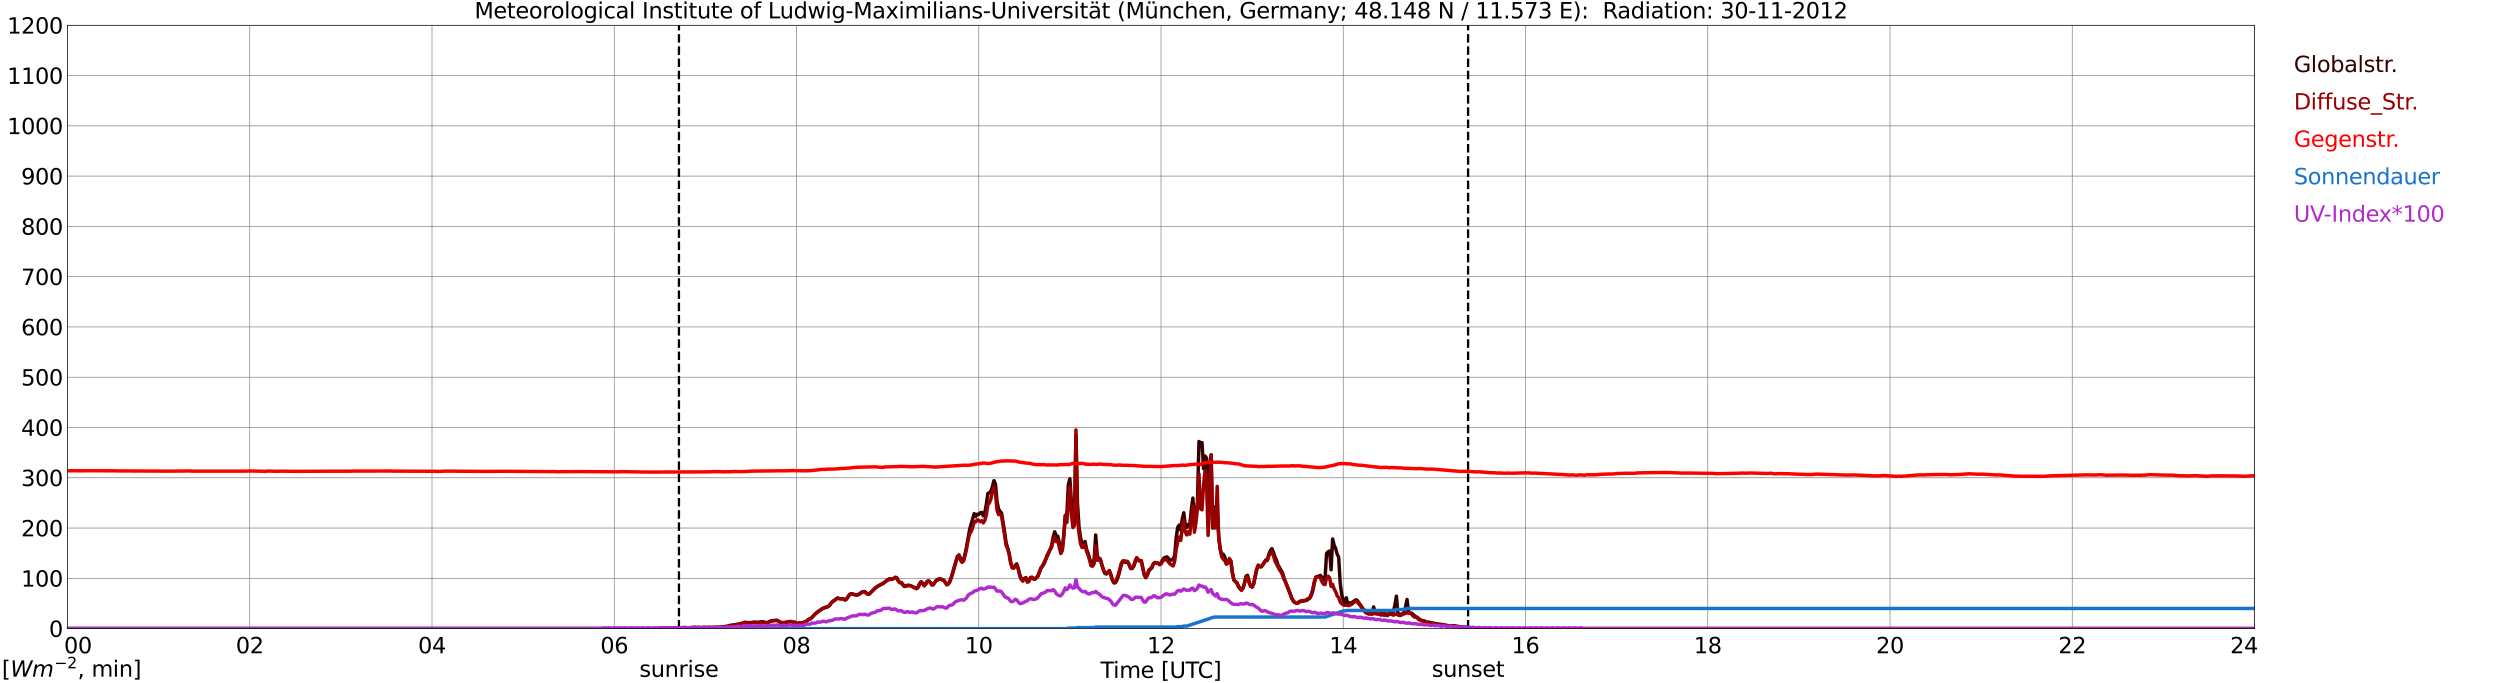 <?xml version="1.0" encoding="utf-8" standalone="no"?>
<!DOCTYPE svg PUBLIC "-//W3C//DTD SVG 1.1//EN"
  "http://www.w3.org/Graphics/SVG/1.1/DTD/svg11.dtd">
<svg xmlns:xlink="http://www.w3.org/1999/xlink" width="1085.4pt" height="296.64pt" viewBox="0 0 1085.4 296.64" xmlns="http://www.w3.org/2000/svg" version="1.1">
 <defs>
  <style type="text/css">*{stroke-linejoin: round; stroke-linecap: butt}</style>
 </defs>
 <g id="figure_1">
  <g id="patch_1">
   <path d="M 0 296.64 
L 1085.4 296.64 
L 1085.4 0 
L 0 0 
z
" style="fill: #ffffff"/>
  </g>
  <g id="axes_1">
   <g id="patch_2">
    <path d="M 29.306 272.909 
L 978.814 272.909 
L 978.814 10.976 
L 29.306 10.976 
z
" style="fill: #ffffff"/>
   </g>
   <g id="patch_3">
    <path d="M 978.814 272.909 
L 978.814 272.909 
L 978.814 10.976 
L 978.814 10.976 
z
" clip-path="url(#pf97584c004)" style="fill: #d3d3d3; opacity: 0.25; stroke: #d3d3d3; stroke-linejoin: miter"/>
   </g>
   <g id="matplotlib.axis_1">
    <g id="xtick_1">
     <g id="line2d_1">
      <path d="M 29.306 272.909 
L 29.306 10.976 
" clip-path="url(#pf97584c004)" style="fill: none; stroke: #808080; stroke-width: 0.3; stroke-linecap: square"/>
     </g>
     <g id="line2d_2"/>
     <g id="text_1">
      <!--    00 -->
      <g transform="translate(18.733 283.627) scale(0.095 -0.095)">
       <defs>
        <path id="DejaVuSans-20" transform="scale(0.016)"/>
        <path id="DejaVuSans-30" d="M 2034 4250 
Q 1547 4250 1301 3770 
Q 1056 3291 1056 2328 
Q 1056 1369 1301 889 
Q 1547 409 2034 409 
Q 2525 409 2770 889 
Q 3016 1369 3016 2328 
Q 3016 3291 2770 3770 
Q 2525 4250 2034 4250 
z
M 2034 4750 
Q 2819 4750 3233 4129 
Q 3647 3509 3647 2328 
Q 3647 1150 3233 529 
Q 2819 -91 2034 -91 
Q 1250 -91 836 529 
Q 422 1150 422 2328 
Q 422 3509 836 4129 
Q 1250 4750 2034 4750 
z
" transform="scale(0.016)"/>
       </defs>
       <use xlink:href="#DejaVuSans-20"/>
       <use xlink:href="#DejaVuSans-20" transform="translate(31.787 0)"/>
       <use xlink:href="#DejaVuSans-20" transform="translate(63.574 0)"/>
       <use xlink:href="#DejaVuSans-30" transform="translate(95.361 0)"/>
       <use xlink:href="#DejaVuSans-30" transform="translate(158.984 0)"/>
      </g>
     </g>
    </g>
    <g id="xtick_2">
     <g id="line2d_3">
      <path d="M 108.431 272.909 
L 108.431 10.976 
" clip-path="url(#pf97584c004)" style="fill: none; stroke: #808080; stroke-width: 0.3; stroke-linecap: square"/>
     </g>
     <g id="line2d_4"/>
     <g id="text_2">
      <!-- 02 -->
      <g transform="translate(102.387 283.627) scale(0.095 -0.095)">
       <defs>
        <path id="DejaVuSans-32" d="M 1228 531 
L 3431 531 
L 3431 0 
L 469 0 
L 469 531 
Q 828 903 1448 1529 
Q 2069 2156 2228 2338 
Q 2531 2678 2651 2914 
Q 2772 3150 2772 3378 
Q 2772 3750 2511 3984 
Q 2250 4219 1831 4219 
Q 1534 4219 1204 4116 
Q 875 4013 500 3803 
L 500 4441 
Q 881 4594 1212 4672 
Q 1544 4750 1819 4750 
Q 2544 4750 2975 4387 
Q 3406 4025 3406 3419 
Q 3406 3131 3298 2873 
Q 3191 2616 2906 2266 
Q 2828 2175 2409 1742 
Q 1991 1309 1228 531 
z
" transform="scale(0.016)"/>
       </defs>
       <use xlink:href="#DejaVuSans-30"/>
       <use xlink:href="#DejaVuSans-32" transform="translate(63.623 0)"/>
      </g>
     </g>
    </g>
    <g id="xtick_3">
     <g id="line2d_5">
      <path d="M 187.557 272.909 
L 187.557 10.976 
" clip-path="url(#pf97584c004)" style="fill: none; stroke: #808080; stroke-width: 0.3; stroke-linecap: square"/>
     </g>
     <g id="line2d_6"/>
     <g id="text_3">
      <!-- 04 -->
      <g transform="translate(181.513 283.627) scale(0.095 -0.095)">
       <defs>
        <path id="DejaVuSans-34" d="M 2419 4116 
L 825 1625 
L 2419 1625 
L 2419 4116 
z
M 2253 4666 
L 3047 4666 
L 3047 1625 
L 3713 1625 
L 3713 1100 
L 3047 1100 
L 3047 0 
L 2419 0 
L 2419 1100 
L 313 1100 
L 313 1709 
L 2253 4666 
z
" transform="scale(0.016)"/>
       </defs>
       <use xlink:href="#DejaVuSans-30"/>
       <use xlink:href="#DejaVuSans-34" transform="translate(63.623 0)"/>
      </g>
     </g>
    </g>
    <g id="xtick_4">
     <g id="line2d_7">
      <path d="M 266.683 272.909 
L 266.683 10.976 
" clip-path="url(#pf97584c004)" style="fill: none; stroke: #808080; stroke-width: 0.3; stroke-linecap: square"/>
     </g>
     <g id="line2d_8"/>
     <g id="text_4">
      <!-- 06 -->
      <g transform="translate(260.638 283.627) scale(0.095 -0.095)">
       <defs>
        <path id="DejaVuSans-36" d="M 2113 2584 
Q 1688 2584 1439 2293 
Q 1191 2003 1191 1497 
Q 1191 994 1439 701 
Q 1688 409 2113 409 
Q 2538 409 2786 701 
Q 3034 994 3034 1497 
Q 3034 2003 2786 2293 
Q 2538 2584 2113 2584 
z
M 3366 4563 
L 3366 3988 
Q 3128 4100 2886 4159 
Q 2644 4219 2406 4219 
Q 1781 4219 1451 3797 
Q 1122 3375 1075 2522 
Q 1259 2794 1537 2939 
Q 1816 3084 2150 3084 
Q 2853 3084 3261 2657 
Q 3669 2231 3669 1497 
Q 3669 778 3244 343 
Q 2819 -91 2113 -91 
Q 1303 -91 875 529 
Q 447 1150 447 2328 
Q 447 3434 972 4092 
Q 1497 4750 2381 4750 
Q 2619 4750 2861 4703 
Q 3103 4656 3366 4563 
z
" transform="scale(0.016)"/>
       </defs>
       <use xlink:href="#DejaVuSans-30"/>
       <use xlink:href="#DejaVuSans-36" transform="translate(63.623 0)"/>
      </g>
     </g>
    </g>
    <g id="xtick_5">
     <g id="line2d_9">
      <path d="M 345.808 272.909 
L 345.808 10.976 
" clip-path="url(#pf97584c004)" style="fill: none; stroke: #808080; stroke-width: 0.3; stroke-linecap: square"/>
     </g>
     <g id="line2d_10"/>
     <g id="text_5">
      <!-- 08 -->
      <g transform="translate(339.764 283.627) scale(0.095 -0.095)">
       <defs>
        <path id="DejaVuSans-38" d="M 2034 2216 
Q 1584 2216 1326 1975 
Q 1069 1734 1069 1313 
Q 1069 891 1326 650 
Q 1584 409 2034 409 
Q 2484 409 2743 651 
Q 3003 894 3003 1313 
Q 3003 1734 2745 1975 
Q 2488 2216 2034 2216 
z
M 1403 2484 
Q 997 2584 770 2862 
Q 544 3141 544 3541 
Q 544 4100 942 4425 
Q 1341 4750 2034 4750 
Q 2731 4750 3128 4425 
Q 3525 4100 3525 3541 
Q 3525 3141 3298 2862 
Q 3072 2584 2669 2484 
Q 3125 2378 3379 2068 
Q 3634 1759 3634 1313 
Q 3634 634 3220 271 
Q 2806 -91 2034 -91 
Q 1263 -91 848 271 
Q 434 634 434 1313 
Q 434 1759 690 2068 
Q 947 2378 1403 2484 
z
M 1172 3481 
Q 1172 3119 1398 2916 
Q 1625 2713 2034 2713 
Q 2441 2713 2670 2916 
Q 2900 3119 2900 3481 
Q 2900 3844 2670 4047 
Q 2441 4250 2034 4250 
Q 1625 4250 1398 4047 
Q 1172 3844 1172 3481 
z
" transform="scale(0.016)"/>
       </defs>
       <use xlink:href="#DejaVuSans-30"/>
       <use xlink:href="#DejaVuSans-38" transform="translate(63.623 0)"/>
      </g>
     </g>
    </g>
    <g id="xtick_6">
     <g id="line2d_11">
      <path d="M 424.934 272.909 
L 424.934 10.976 
" clip-path="url(#pf97584c004)" style="fill: none; stroke: #808080; stroke-width: 0.3; stroke-linecap: square"/>
     </g>
     <g id="line2d_12"/>
     <g id="text_6">
      <!-- 10 -->
      <g transform="translate(418.89 283.627) scale(0.095 -0.095)">
       <defs>
        <path id="DejaVuSans-31" d="M 794 531 
L 1825 531 
L 1825 4091 
L 703 3866 
L 703 4441 
L 1819 4666 
L 2450 4666 
L 2450 531 
L 3481 531 
L 3481 0 
L 794 0 
L 794 531 
z
" transform="scale(0.016)"/>
       </defs>
       <use xlink:href="#DejaVuSans-31"/>
       <use xlink:href="#DejaVuSans-30" transform="translate(63.623 0)"/>
      </g>
     </g>
    </g>
    <g id="xtick_7">
     <g id="line2d_13">
      <path d="M 504.06 272.909 
L 504.06 10.976 
" clip-path="url(#pf97584c004)" style="fill: none; stroke: #808080; stroke-width: 0.3; stroke-linecap: square"/>
     </g>
     <g id="line2d_14"/>
     <g id="text_7">
      <!-- 12 -->
      <g transform="translate(498.015 283.627) scale(0.095 -0.095)">
       <use xlink:href="#DejaVuSans-31"/>
       <use xlink:href="#DejaVuSans-32" transform="translate(63.623 0)"/>
      </g>
     </g>
    </g>
    <g id="xtick_8">
     <g id="line2d_15">
      <path d="M 583.185 272.909 
L 583.185 10.976 
" clip-path="url(#pf97584c004)" style="fill: none; stroke: #808080; stroke-width: 0.3; stroke-linecap: square"/>
     </g>
     <g id="line2d_16"/>
     <g id="text_8">
      <!-- 14 -->
      <g transform="translate(577.141 283.627) scale(0.095 -0.095)">
       <use xlink:href="#DejaVuSans-31"/>
       <use xlink:href="#DejaVuSans-34" transform="translate(63.623 0)"/>
      </g>
     </g>
    </g>
    <g id="xtick_9">
     <g id="line2d_17">
      <path d="M 662.311 272.909 
L 662.311 10.976 
" clip-path="url(#pf97584c004)" style="fill: none; stroke: #808080; stroke-width: 0.3; stroke-linecap: square"/>
     </g>
     <g id="line2d_18"/>
     <g id="text_9">
      <!-- 16 -->
      <g transform="translate(656.267 283.627) scale(0.095 -0.095)">
       <use xlink:href="#DejaVuSans-31"/>
       <use xlink:href="#DejaVuSans-36" transform="translate(63.623 0)"/>
      </g>
     </g>
    </g>
    <g id="xtick_10">
     <g id="line2d_19">
      <path d="M 741.437 272.909 
L 741.437 10.976 
" clip-path="url(#pf97584c004)" style="fill: none; stroke: #808080; stroke-width: 0.3; stroke-linecap: square"/>
     </g>
     <g id="line2d_20"/>
     <g id="text_10">
      <!-- 18 -->
      <g transform="translate(735.392 283.627) scale(0.095 -0.095)">
       <use xlink:href="#DejaVuSans-31"/>
       <use xlink:href="#DejaVuSans-38" transform="translate(63.623 0)"/>
      </g>
     </g>
    </g>
    <g id="xtick_11">
     <g id="line2d_21">
      <path d="M 820.562 272.909 
L 820.562 10.976 
" clip-path="url(#pf97584c004)" style="fill: none; stroke: #808080; stroke-width: 0.3; stroke-linecap: square"/>
     </g>
     <g id="line2d_22"/>
     <g id="text_11">
      <!-- 20 -->
      <g transform="translate(814.518 283.627) scale(0.095 -0.095)">
       <use xlink:href="#DejaVuSans-32"/>
       <use xlink:href="#DejaVuSans-30" transform="translate(63.623 0)"/>
      </g>
     </g>
    </g>
    <g id="xtick_12">
     <g id="line2d_23">
      <path d="M 899.688 272.909 
L 899.688 10.976 
" clip-path="url(#pf97584c004)" style="fill: none; stroke: #808080; stroke-width: 0.3; stroke-linecap: square"/>
     </g>
     <g id="line2d_24"/>
     <g id="text_12">
      <!-- 22 -->
      <g transform="translate(893.644 283.627) scale(0.095 -0.095)">
       <use xlink:href="#DejaVuSans-32"/>
       <use xlink:href="#DejaVuSans-32" transform="translate(63.623 0)"/>
      </g>
     </g>
    </g>
    <g id="xtick_13">
     <g id="line2d_25">
      <path d="M 978.814 272.909 
L 978.814 10.976 
" clip-path="url(#pf97584c004)" style="fill: none; stroke: #808080; stroke-width: 0.3; stroke-linecap: square"/>
     </g>
     <g id="line2d_26"/>
     <g id="text_13">
      <!-- 24    -->
      <g transform="translate(968.241 283.627) scale(0.095 -0.095)">
       <use xlink:href="#DejaVuSans-32"/>
       <use xlink:href="#DejaVuSans-34" transform="translate(63.623 0)"/>
       <use xlink:href="#DejaVuSans-20" transform="translate(127.246 0)"/>
       <use xlink:href="#DejaVuSans-20" transform="translate(159.033 0)"/>
       <use xlink:href="#DejaVuSans-20" transform="translate(190.82 0)"/>
      </g>
     </g>
    </g>
    <g id="text_14">
     <!-- Time [UTC] -->
     <g transform="translate(477.806 294.322) scale(0.095 -0.095)">
      <defs>
       <path id="DejaVuSans-54" d="M -19 4666 
L 3928 4666 
L 3928 4134 
L 2272 4134 
L 2272 0 
L 1638 0 
L 1638 4134 
L -19 4134 
L -19 4666 
z
" transform="scale(0.016)"/>
       <path id="DejaVuSans-69" d="M 603 3500 
L 1178 3500 
L 1178 0 
L 603 0 
L 603 3500 
z
M 603 4863 
L 1178 4863 
L 1178 4134 
L 603 4134 
L 603 4863 
z
" transform="scale(0.016)"/>
       <path id="DejaVuSans-6d" d="M 3328 2828 
Q 3544 3216 3844 3400 
Q 4144 3584 4550 3584 
Q 5097 3584 5394 3201 
Q 5691 2819 5691 2113 
L 5691 0 
L 5113 0 
L 5113 2094 
Q 5113 2597 4934 2840 
Q 4756 3084 4391 3084 
Q 3944 3084 3684 2787 
Q 3425 2491 3425 1978 
L 3425 0 
L 2847 0 
L 2847 2094 
Q 2847 2600 2669 2842 
Q 2491 3084 2119 3084 
Q 1678 3084 1418 2786 
Q 1159 2488 1159 1978 
L 1159 0 
L 581 0 
L 581 3500 
L 1159 3500 
L 1159 2956 
Q 1356 3278 1631 3431 
Q 1906 3584 2284 3584 
Q 2666 3584 2933 3390 
Q 3200 3197 3328 2828 
z
" transform="scale(0.016)"/>
       <path id="DejaVuSans-65" d="M 3597 1894 
L 3597 1613 
L 953 1613 
Q 991 1019 1311 708 
Q 1631 397 2203 397 
Q 2534 397 2845 478 
Q 3156 559 3463 722 
L 3463 178 
Q 3153 47 2828 -22 
Q 2503 -91 2169 -91 
Q 1331 -91 842 396 
Q 353 884 353 1716 
Q 353 2575 817 3079 
Q 1281 3584 2069 3584 
Q 2775 3584 3186 3129 
Q 3597 2675 3597 1894 
z
M 3022 2063 
Q 3016 2534 2758 2815 
Q 2500 3097 2075 3097 
Q 1594 3097 1305 2825 
Q 1016 2553 972 2059 
L 3022 2063 
z
" transform="scale(0.016)"/>
       <path id="DejaVuSans-5b" d="M 550 4863 
L 1875 4863 
L 1875 4416 
L 1125 4416 
L 1125 -397 
L 1875 -397 
L 1875 -844 
L 550 -844 
L 550 4863 
z
" transform="scale(0.016)"/>
       <path id="DejaVuSans-55" d="M 556 4666 
L 1191 4666 
L 1191 1831 
Q 1191 1081 1462 751 
Q 1734 422 2344 422 
Q 2950 422 3222 751 
Q 3494 1081 3494 1831 
L 3494 4666 
L 4128 4666 
L 4128 1753 
Q 4128 841 3676 375 
Q 3225 -91 2344 -91 
Q 1459 -91 1007 375 
Q 556 841 556 1753 
L 556 4666 
z
" transform="scale(0.016)"/>
       <path id="DejaVuSans-43" d="M 4122 4306 
L 4122 3641 
Q 3803 3938 3442 4084 
Q 3081 4231 2675 4231 
Q 1875 4231 1450 3742 
Q 1025 3253 1025 2328 
Q 1025 1406 1450 917 
Q 1875 428 2675 428 
Q 3081 428 3442 575 
Q 3803 722 4122 1019 
L 4122 359 
Q 3791 134 3420 21 
Q 3050 -91 2638 -91 
Q 1578 -91 968 557 
Q 359 1206 359 2328 
Q 359 3453 968 4101 
Q 1578 4750 2638 4750 
Q 3056 4750 3426 4639 
Q 3797 4528 4122 4306 
z
" transform="scale(0.016)"/>
       <path id="DejaVuSans-5d" d="M 1947 4863 
L 1947 -844 
L 622 -844 
L 622 -397 
L 1369 -397 
L 1369 4416 
L 622 4416 
L 622 4863 
L 1947 4863 
z
" transform="scale(0.016)"/>
      </defs>
      <use xlink:href="#DejaVuSans-54"/>
      <use xlink:href="#DejaVuSans-69" transform="translate(57.959 0)"/>
      <use xlink:href="#DejaVuSans-6d" transform="translate(85.742 0)"/>
      <use xlink:href="#DejaVuSans-65" transform="translate(183.154 0)"/>
      <use xlink:href="#DejaVuSans-20" transform="translate(244.678 0)"/>
      <use xlink:href="#DejaVuSans-5b" transform="translate(276.465 0)"/>
      <use xlink:href="#DejaVuSans-55" transform="translate(315.479 0)"/>
      <use xlink:href="#DejaVuSans-54" transform="translate(388.672 0)"/>
      <use xlink:href="#DejaVuSans-43" transform="translate(443.881 0)"/>
      <use xlink:href="#DejaVuSans-5d" transform="translate(513.705 0)"/>
     </g>
    </g>
   </g>
   <g id="matplotlib.axis_2">
    <g id="ytick_1">
     <g id="line2d_27">
      <path d="M 29.306 272.909 
L 978.814 272.909 
" clip-path="url(#pf97584c004)" style="fill: none; stroke: #808080; stroke-width: 0.3; stroke-linecap: square"/>
     </g>
     <g id="line2d_28"/>
     <g id="text_15">
      <!-- 0 -->
      <g transform="translate(21.261 276.518) scale(0.095 -0.095)">
       <use xlink:href="#DejaVuSans-30"/>
      </g>
     </g>
    </g>
    <g id="ytick_2">
     <g id="line2d_29">
      <path d="M 29.306 251.081 
L 978.814 251.081 
" clip-path="url(#pf97584c004)" style="fill: none; stroke: #808080; stroke-width: 0.3; stroke-linecap: square"/>
     </g>
     <g id="line2d_30"/>
     <g id="text_16">
      <!-- 100 -->
      <g transform="translate(9.173 254.69) scale(0.095 -0.095)">
       <use xlink:href="#DejaVuSans-31"/>
       <use xlink:href="#DejaVuSans-30" transform="translate(63.623 0)"/>
       <use xlink:href="#DejaVuSans-30" transform="translate(127.246 0)"/>
      </g>
     </g>
    </g>
    <g id="ytick_3">
     <g id="line2d_31">
      <path d="M 29.306 229.253 
L 978.814 229.253 
" clip-path="url(#pf97584c004)" style="fill: none; stroke: #808080; stroke-width: 0.3; stroke-linecap: square"/>
     </g>
     <g id="line2d_32"/>
     <g id="text_17">
      <!-- 200 -->
      <g transform="translate(9.173 232.863) scale(0.095 -0.095)">
       <use xlink:href="#DejaVuSans-32"/>
       <use xlink:href="#DejaVuSans-30" transform="translate(63.623 0)"/>
       <use xlink:href="#DejaVuSans-30" transform="translate(127.246 0)"/>
      </g>
     </g>
    </g>
    <g id="ytick_4">
     <g id="line2d_33">
      <path d="M 29.306 207.426 
L 978.814 207.426 
" clip-path="url(#pf97584c004)" style="fill: none; stroke: #808080; stroke-width: 0.3; stroke-linecap: square"/>
     </g>
     <g id="line2d_34"/>
     <g id="text_18">
      <!-- 300 -->
      <g transform="translate(9.173 211.035) scale(0.095 -0.095)">
       <defs>
        <path id="DejaVuSans-33" d="M 2597 2516 
Q 3050 2419 3304 2112 
Q 3559 1806 3559 1356 
Q 3559 666 3084 287 
Q 2609 -91 1734 -91 
Q 1441 -91 1130 -33 
Q 819 25 488 141 
L 488 750 
Q 750 597 1062 519 
Q 1375 441 1716 441 
Q 2309 441 2620 675 
Q 2931 909 2931 1356 
Q 2931 1769 2642 2001 
Q 2353 2234 1838 2234 
L 1294 2234 
L 1294 2753 
L 1863 2753 
Q 2328 2753 2575 2939 
Q 2822 3125 2822 3475 
Q 2822 3834 2567 4026 
Q 2313 4219 1838 4219 
Q 1578 4219 1281 4162 
Q 984 4106 628 3988 
L 628 4550 
Q 988 4650 1302 4700 
Q 1616 4750 1894 4750 
Q 2613 4750 3031 4423 
Q 3450 4097 3450 3541 
Q 3450 3153 3228 2886 
Q 3006 2619 2597 2516 
z
" transform="scale(0.016)"/>
       </defs>
       <use xlink:href="#DejaVuSans-33"/>
       <use xlink:href="#DejaVuSans-30" transform="translate(63.623 0)"/>
       <use xlink:href="#DejaVuSans-30" transform="translate(127.246 0)"/>
      </g>
     </g>
    </g>
    <g id="ytick_5">
     <g id="line2d_35">
      <path d="M 29.306 185.598 
L 978.814 185.598 
" clip-path="url(#pf97584c004)" style="fill: none; stroke: #808080; stroke-width: 0.3; stroke-linecap: square"/>
     </g>
     <g id="line2d_36"/>
     <g id="text_19">
      <!-- 400 -->
      <g transform="translate(9.173 189.207) scale(0.095 -0.095)">
       <use xlink:href="#DejaVuSans-34"/>
       <use xlink:href="#DejaVuSans-30" transform="translate(63.623 0)"/>
       <use xlink:href="#DejaVuSans-30" transform="translate(127.246 0)"/>
      </g>
     </g>
    </g>
    <g id="ytick_6">
     <g id="line2d_37">
      <path d="M 29.306 163.77 
L 978.814 163.77 
" clip-path="url(#pf97584c004)" style="fill: none; stroke: #808080; stroke-width: 0.3; stroke-linecap: square"/>
     </g>
     <g id="line2d_38"/>
     <g id="text_20">
      <!-- 500 -->
      <g transform="translate(9.173 167.379) scale(0.095 -0.095)">
       <defs>
        <path id="DejaVuSans-35" d="M 691 4666 
L 3169 4666 
L 3169 4134 
L 1269 4134 
L 1269 2991 
Q 1406 3038 1543 3061 
Q 1681 3084 1819 3084 
Q 2600 3084 3056 2656 
Q 3513 2228 3513 1497 
Q 3513 744 3044 326 
Q 2575 -91 1722 -91 
Q 1428 -91 1123 -41 
Q 819 9 494 109 
L 494 744 
Q 775 591 1075 516 
Q 1375 441 1709 441 
Q 2250 441 2565 725 
Q 2881 1009 2881 1497 
Q 2881 1984 2565 2268 
Q 2250 2553 1709 2553 
Q 1456 2553 1204 2497 
Q 953 2441 691 2322 
L 691 4666 
z
" transform="scale(0.016)"/>
       </defs>
       <use xlink:href="#DejaVuSans-35"/>
       <use xlink:href="#DejaVuSans-30" transform="translate(63.623 0)"/>
       <use xlink:href="#DejaVuSans-30" transform="translate(127.246 0)"/>
      </g>
     </g>
    </g>
    <g id="ytick_7">
     <g id="line2d_39">
      <path d="M 29.306 141.942 
L 978.814 141.942 
" clip-path="url(#pf97584c004)" style="fill: none; stroke: #808080; stroke-width: 0.3; stroke-linecap: square"/>
     </g>
     <g id="line2d_40"/>
     <g id="text_21">
      <!-- 600 -->
      <g transform="translate(9.173 145.551) scale(0.095 -0.095)">
       <use xlink:href="#DejaVuSans-36"/>
       <use xlink:href="#DejaVuSans-30" transform="translate(63.623 0)"/>
       <use xlink:href="#DejaVuSans-30" transform="translate(127.246 0)"/>
      </g>
     </g>
    </g>
    <g id="ytick_8">
     <g id="line2d_41">
      <path d="M 29.306 120.114 
L 978.814 120.114 
" clip-path="url(#pf97584c004)" style="fill: none; stroke: #808080; stroke-width: 0.3; stroke-linecap: square"/>
     </g>
     <g id="line2d_42"/>
     <g id="text_22">
      <!-- 700 -->
      <g transform="translate(9.173 123.724) scale(0.095 -0.095)">
       <defs>
        <path id="DejaVuSans-37" d="M 525 4666 
L 3525 4666 
L 3525 4397 
L 1831 0 
L 1172 0 
L 2766 4134 
L 525 4134 
L 525 4666 
z
" transform="scale(0.016)"/>
       </defs>
       <use xlink:href="#DejaVuSans-37"/>
       <use xlink:href="#DejaVuSans-30" transform="translate(63.623 0)"/>
       <use xlink:href="#DejaVuSans-30" transform="translate(127.246 0)"/>
      </g>
     </g>
    </g>
    <g id="ytick_9">
     <g id="line2d_43">
      <path d="M 29.306 98.287 
L 978.814 98.287 
" clip-path="url(#pf97584c004)" style="fill: none; stroke: #808080; stroke-width: 0.3; stroke-linecap: square"/>
     </g>
     <g id="line2d_44"/>
     <g id="text_23">
      <!-- 800 -->
      <g transform="translate(9.173 101.896) scale(0.095 -0.095)">
       <use xlink:href="#DejaVuSans-38"/>
       <use xlink:href="#DejaVuSans-30" transform="translate(63.623 0)"/>
       <use xlink:href="#DejaVuSans-30" transform="translate(127.246 0)"/>
      </g>
     </g>
    </g>
    <g id="ytick_10">
     <g id="line2d_45">
      <path d="M 29.306 76.459 
L 978.814 76.459 
" clip-path="url(#pf97584c004)" style="fill: none; stroke: #808080; stroke-width: 0.3; stroke-linecap: square"/>
     </g>
     <g id="line2d_46"/>
     <g id="text_24">
      <!-- 900 -->
      <g transform="translate(9.173 80.068) scale(0.095 -0.095)">
       <defs>
        <path id="DejaVuSans-39" d="M 703 97 
L 703 672 
Q 941 559 1184 500 
Q 1428 441 1663 441 
Q 2288 441 2617 861 
Q 2947 1281 2994 2138 
Q 2813 1869 2534 1725 
Q 2256 1581 1919 1581 
Q 1219 1581 811 2004 
Q 403 2428 403 3163 
Q 403 3881 828 4315 
Q 1253 4750 1959 4750 
Q 2769 4750 3195 4129 
Q 3622 3509 3622 2328 
Q 3622 1225 3098 567 
Q 2575 -91 1691 -91 
Q 1453 -91 1209 -44 
Q 966 3 703 97 
z
M 1959 2075 
Q 2384 2075 2632 2365 
Q 2881 2656 2881 3163 
Q 2881 3666 2632 3958 
Q 2384 4250 1959 4250 
Q 1534 4250 1286 3958 
Q 1038 3666 1038 3163 
Q 1038 2656 1286 2365 
Q 1534 2075 1959 2075 
z
" transform="scale(0.016)"/>
       </defs>
       <use xlink:href="#DejaVuSans-39"/>
       <use xlink:href="#DejaVuSans-30" transform="translate(63.623 0)"/>
       <use xlink:href="#DejaVuSans-30" transform="translate(127.246 0)"/>
      </g>
     </g>
    </g>
    <g id="ytick_11">
     <g id="line2d_47">
      <path d="M 29.306 54.631 
L 978.814 54.631 
" clip-path="url(#pf97584c004)" style="fill: none; stroke: #808080; stroke-width: 0.3; stroke-linecap: square"/>
     </g>
     <g id="line2d_48"/>
     <g id="text_25">
      <!-- 1000 -->
      <g transform="translate(3.128 58.24) scale(0.095 -0.095)">
       <use xlink:href="#DejaVuSans-31"/>
       <use xlink:href="#DejaVuSans-30" transform="translate(63.623 0)"/>
       <use xlink:href="#DejaVuSans-30" transform="translate(127.246 0)"/>
       <use xlink:href="#DejaVuSans-30" transform="translate(190.869 0)"/>
      </g>
     </g>
    </g>
    <g id="ytick_12">
     <g id="line2d_49">
      <path d="M 29.306 32.803 
L 978.814 32.803 
" clip-path="url(#pf97584c004)" style="fill: none; stroke: #808080; stroke-width: 0.3; stroke-linecap: square"/>
     </g>
     <g id="line2d_50"/>
     <g id="text_26">
      <!-- 1100 -->
      <g transform="translate(3.128 36.413) scale(0.095 -0.095)">
       <use xlink:href="#DejaVuSans-31"/>
       <use xlink:href="#DejaVuSans-31" transform="translate(63.623 0)"/>
       <use xlink:href="#DejaVuSans-30" transform="translate(127.246 0)"/>
       <use xlink:href="#DejaVuSans-30" transform="translate(190.869 0)"/>
      </g>
     </g>
    </g>
    <g id="ytick_13">
     <g id="line2d_51">
      <path d="M 29.306 10.976 
L 978.814 10.976 
" clip-path="url(#pf97584c004)" style="fill: none; stroke: #808080; stroke-width: 0.3; stroke-linecap: square"/>
     </g>
     <g id="line2d_52"/>
     <g id="text_27">
      <!-- 1200 -->
      <g transform="translate(3.128 14.585) scale(0.095 -0.095)">
       <use xlink:href="#DejaVuSans-31"/>
       <use xlink:href="#DejaVuSans-32" transform="translate(63.623 0)"/>
       <use xlink:href="#DejaVuSans-30" transform="translate(127.246 0)"/>
       <use xlink:href="#DejaVuSans-30" transform="translate(190.869 0)"/>
      </g>
     </g>
    </g>
   </g>
   <g id="line2d_53">
    <path d="M 294.772 272.909 
L 294.772 10.976 
" clip-path="url(#pf97584c004)" style="fill: none; stroke-dasharray: 3.7,1.6; stroke-dashoffset: 0; stroke: #000000"/>
   </g>
   <g id="line2d_54">
    <path d="M 637.386 272.909 
L 637.386 10.976 
" clip-path="url(#pf97584c004)" style="fill: none; stroke-dasharray: 3.7,1.6; stroke-dashoffset: 0; stroke: #000000"/>
   </g>
   <g id="line2d_55">
    <path d="M 29.306 272.909 
L 286.464 272.909 
L 287.124 272.784 
L 293.058 272.697 
L 296.355 272.638 
L 300.311 272.549 
L 304.927 272.431 
L 312.18 272.37 
L 316.136 271.868 
L 316.796 271.542 
L 320.752 271.008 
L 323.39 270.268 
L 324.708 270.298 
L 326.027 270.298 
L 328.005 270.15 
L 328.665 270.268 
L 329.324 270.268 
L 330.643 269.912 
L 331.961 270.239 
L 332.621 270.475 
L 333.94 269.912 
L 334.599 269.587 
L 335.258 269.438 
L 337.236 269.32 
L 337.896 269.556 
L 339.215 270.386 
L 339.874 270.534 
L 340.533 270.357 
L 341.193 270.357 
L 341.852 270.15 
L 343.83 270.001 
L 345.808 270.654 
L 346.468 270.713 
L 347.127 270.506 
L 348.446 270.506 
L 349.105 270.15 
L 349.765 269.942 
L 351.083 268.936 
L 352.402 268.166 
L 354.38 266.123 
L 357.018 264.226 
L 358.337 263.783 
L 358.996 263.604 
L 359.655 263.278 
L 360.315 262.656 
L 360.974 261.678 
L 361.634 261.028 
L 363.612 259.605 
L 364.271 259.873 
L 364.93 259.961 
L 365.59 259.873 
L 366.909 260.288 
L 367.568 259.961 
L 368.887 258.125 
L 369.546 257.741 
L 371.524 258.273 
L 372.184 258.273 
L 372.843 257.948 
L 374.162 257.088 
L 374.821 256.852 
L 375.481 256.852 
L 376.799 257.917 
L 377.459 257.68 
L 378.118 257.178 
L 380.096 255.281 
L 381.415 254.305 
L 383.393 253.355 
L 385.371 251.727 
L 386.031 251.312 
L 387.349 251.343 
L 388.009 251.164 
L 388.668 250.603 
L 389.328 250.78 
L 389.987 252.083 
L 390.646 252.943 
L 391.306 252.912 
L 391.965 253.652 
L 392.624 254.6 
L 393.943 254.098 
L 394.603 254.098 
L 395.262 254.274 
L 397.24 255.134 
L 397.899 255.37 
L 398.559 254.866 
L 399.218 253.445 
L 399.878 252.557 
L 400.537 253.061 
L 401.196 253.949 
L 401.856 253.711 
L 402.515 252.467 
L 403.175 252.26 
L 403.834 252.795 
L 404.493 253.711 
L 405.153 253.831 
L 406.471 251.965 
L 407.131 251.52 
L 407.79 251.312 
L 408.45 251.343 
L 409.768 251.965 
L 411.087 253.711 
L 411.746 253.417 
L 412.406 252.29 
L 413.065 250.455 
L 415.043 243.701 
L 415.703 241.569 
L 416.362 240.918 
L 417.022 242.516 
L 417.681 243.819 
L 418.34 243.079 
L 419 240.414 
L 419.659 237.275 
L 420.978 229.84 
L 422.956 222.969 
L 423.615 224.213 
L 424.275 223.235 
L 424.934 223.384 
L 425.593 222.613 
L 426.253 222.495 
L 426.912 223.978 
L 427.572 222.436 
L 428.231 218.911 
L 428.89 214.203 
L 429.55 213.937 
L 430.209 213.284 
L 430.869 211.272 
L 431.528 208.694 
L 432.187 210.115 
L 432.847 217.58 
L 433.506 220.895 
L 434.165 222.022 
L 434.825 222.733 
L 436.144 230.847 
L 436.803 235.557 
L 438.122 240.117 
L 438.781 244.087 
L 439.44 246.397 
L 440.1 246.604 
L 440.759 245.508 
L 441.419 244.797 
L 442.078 246.812 
L 442.737 249.507 
L 443.397 251.284 
L 444.056 252.024 
L 444.716 251.253 
L 445.375 250.749 
L 446.034 251.965 
L 446.694 252.26 
L 447.353 250.81 
L 448.012 250.572 
L 448.672 251.371 
L 449.331 251.491 
L 450.65 250.158 
L 451.969 246.663 
L 452.628 245.805 
L 453.287 244.738 
L 455.266 240.03 
L 455.925 238.578 
L 456.584 236.771 
L 457.244 233.246 
L 457.903 230.877 
L 458.563 232.685 
L 459.222 232.802 
L 459.881 235.439 
L 460.541 238.785 
L 461.2 238.253 
L 461.859 232.298 
L 462.519 223.74 
L 463.178 223.532 
L 463.838 210.353 
L 464.497 207.895 
L 465.156 218.082 
L 465.816 225.665 
L 466.475 226.405 
L 467.134 188.881 
L 467.794 218.289 
L 468.453 228.627 
L 469.113 233.453 
L 469.772 235.882 
L 470.431 237.185 
L 471.091 235.083 
L 471.75 238.489 
L 472.409 240.206 
L 473.728 244.679 
L 474.388 244.738 
L 475.047 242.784 
L 475.706 232.27 
L 476.366 241.095 
L 477.025 242.723 
L 477.685 242.695 
L 478.344 245.183 
L 479.663 248.944 
L 480.322 249.21 
L 480.981 248.558 
L 481.641 247.7 
L 482.3 249.566 
L 482.96 251.876 
L 483.619 253.089 
L 484.278 253.002 
L 484.938 251.817 
L 485.597 249.922 
L 486.916 244.915 
L 487.575 243.88 
L 488.894 244.146 
L 489.553 243.998 
L 490.213 245.035 
L 490.872 246.812 
L 491.532 246.87 
L 492.191 245.893 
L 493.51 242.25 
L 494.169 242.992 
L 494.828 243.345 
L 495.488 243.494 
L 496.807 249.536 
L 497.466 250.721 
L 498.125 249.743 
L 498.785 247.966 
L 499.444 247.078 
L 500.103 246.545 
L 500.763 244.827 
L 501.422 244.175 
L 502.082 244.472 
L 502.741 244.531 
L 503.4 244.738 
L 504.06 244.472 
L 504.719 243.138 
L 505.379 242.221 
L 506.038 241.924 
L 506.697 241.776 
L 508.016 243.258 
L 508.675 243.138 
L 509.335 242.784 
L 509.994 241.154 
L 510.654 233.483 
L 511.313 228.952 
L 511.972 227.946 
L 512.632 230.107 
L 513.291 225.398 
L 513.95 222.613 
L 514.61 228.182 
L 515.269 228.983 
L 515.929 227.679 
L 516.588 227.797 
L 517.247 221.044 
L 517.907 216.246 
L 518.566 227.442 
L 519.226 224.687 
L 519.885 217.608 
L 520.544 191.694 
L 521.204 192.196 
L 521.863 192.168 
L 522.522 203.453 
L 523.182 197.972 
L 523.841 198.891 
L 524.501 226.937 
L 525.16 202.8 
L 525.819 197.588 
L 526.479 228.064 
L 527.138 220.127 
L 527.797 228.804 
L 528.457 222.347 
L 529.116 232.802 
L 529.776 238.371 
L 530.435 240.77 
L 531.094 240.621 
L 531.754 241.806 
L 532.413 244.295 
L 533.073 244.413 
L 533.732 243.227 
L 534.391 243.612 
L 535.051 248.678 
L 535.71 251.906 
L 536.369 252.439 
L 537.029 253.209 
L 537.688 254.72 
L 538.348 255.667 
L 539.007 256.023 
L 539.666 255.281 
L 540.326 253.238 
L 540.985 250.158 
L 541.644 249.774 
L 542.304 252.498 
L 542.963 254.423 
L 543.623 254.927 
L 544.282 253.624 
L 545.601 247.375 
L 546.26 245.744 
L 546.919 246.041 
L 547.579 246.131 
L 548.238 245.36 
L 549.557 243.168 
L 550.216 243.11 
L 550.876 240.739 
L 551.535 239.052 
L 552.195 238.192 
L 552.854 239.702 
L 553.513 241.747 
L 554.173 243.168 
L 554.832 245.212 
L 556.81 248.737 
L 557.47 251.018 
L 559.448 256.051 
L 560.766 259.546 
L 561.426 260.731 
L 562.085 261.502 
L 562.745 261.827 
L 563.404 261.916 
L 564.063 261.384 
L 564.723 261.146 
L 567.36 260.672 
L 568.02 260.081 
L 568.679 259.694 
L 569.338 258.422 
L 569.998 256.23 
L 570.657 253.002 
L 571.317 250.542 
L 573.295 249.832 
L 574.613 251.579 
L 575.273 251.491 
L 575.932 240.296 
L 576.592 239.556 
L 577.251 239.229 
L 577.91 247.375 
L 578.57 234.016 
L 579.229 236.712 
L 579.889 238.104 
L 580.548 240.621 
L 581.207 241.983 
L 581.867 253.238 
L 582.526 258.214 
L 583.185 260.701 
L 583.845 261.768 
L 584.504 259.546 
L 585.164 262.034 
L 585.823 261.798 
L 586.482 261.737 
L 587.142 261.471 
L 588.46 260.524 
L 589.12 260.495 
L 591.757 264.256 
L 593.076 265.677 
L 593.736 266.21 
L 594.395 266.507 
L 595.714 266.535 
L 596.373 263.486 
L 597.032 266.24 
L 597.692 266.476 
L 598.351 266.476 
L 599.011 266.655 
L 599.67 266.625 
L 600.329 265.352 
L 600.989 266.714 
L 601.648 266.507 
L 602.307 266.655 
L 602.967 266.535 
L 603.626 266.299 
L 604.286 266.299 
L 604.945 265.588 
L 605.604 262.687 
L 606.264 258.836 
L 606.923 266.625 
L 608.242 266.655 
L 608.901 266.476 
L 609.561 266.092 
L 610.22 263.634 
L 610.879 260.288 
L 611.539 265.647 
L 612.858 266.24 
L 613.517 266.742 
L 614.176 267.395 
L 615.495 268.166 
L 616.154 268.816 
L 617.473 269.469 
L 618.792 269.825 
L 619.451 270.178 
L 620.111 270.091 
L 621.429 270.416 
L 622.089 270.475 
L 623.408 270.8 
L 624.726 270.979 
L 625.386 271.038 
L 626.045 271.274 
L 628.023 271.512 
L 628.683 271.66 
L 630.661 271.778 
L 631.32 271.63 
L 633.298 272.016 
L 635.936 272.282 
L 637.255 272.282 
L 640.552 272.874 
L 641.87 272.608 
L 643.189 272.904 
L 660.333 272.909 
L 978.154 272.909 
L 978.154 272.909 
" clip-path="url(#pf97584c004)" style="fill: none; stroke: #330000; stroke-width: 1.5; stroke-linecap: square"/>
   </g>
   <g id="line2d_56">
    <path d="M 29.306 272.909 
L 286.464 272.909 
L 287.124 272.673 
L 288.442 272.883 
L 289.761 272.632 
L 291.08 272.909 
L 291.739 272.673 
L 294.377 272.756 
L 295.036 272.546 
L 295.696 272.632 
L 296.355 272.464 
L 297.674 272.42 
L 298.333 272.715 
L 299.652 272.673 
L 300.311 272.337 
L 300.971 272.378 
L 301.63 272.254 
L 302.289 272.464 
L 302.949 272.295 
L 303.608 272.464 
L 304.927 272.546 
L 305.586 272.337 
L 306.246 272.464 
L 308.224 272.378 
L 308.883 272.464 
L 310.861 272.295 
L 312.839 272.337 
L 313.499 272.169 
L 314.158 272.295 
L 314.818 272.042 
L 317.455 271.623 
L 318.774 271.54 
L 320.093 271.036 
L 320.752 271.163 
L 321.411 270.826 
L 322.73 270.532 
L 323.39 270.154 
L 324.049 270.532 
L 325.368 270.322 
L 326.027 270.532 
L 326.686 270.237 
L 328.665 270.196 
L 329.324 270.322 
L 329.983 270.028 
L 330.643 270.154 
L 331.302 269.903 
L 332.621 270.405 
L 333.28 270.449 
L 334.599 269.735 
L 335.258 269.525 
L 335.918 269.567 
L 337.236 269.314 
L 337.896 269.735 
L 338.555 269.986 
L 339.215 270.49 
L 339.874 270.237 
L 340.533 270.237 
L 343.171 269.777 
L 344.49 270.113 
L 345.149 270.071 
L 345.808 270.617 
L 346.468 270.741 
L 347.127 270.322 
L 348.446 270.49 
L 349.105 270.071 
L 349.765 270.071 
L 351.083 268.853 
L 351.743 268.853 
L 353.721 266.753 
L 355.699 265.116 
L 356.359 264.824 
L 357.677 263.942 
L 358.337 263.606 
L 358.996 263.523 
L 359.655 263.228 
L 360.315 262.597 
L 360.974 261.591 
L 362.293 260.751 
L 363.612 259.744 
L 364.93 259.995 
L 365.59 259.995 
L 366.249 260.122 
L 366.909 260.583 
L 367.568 260.081 
L 368.227 258.904 
L 368.887 258.107 
L 369.546 257.854 
L 370.206 257.854 
L 370.865 258.19 
L 372.184 258.444 
L 373.502 257.771 
L 374.162 257.184 
L 374.821 256.889 
L 375.481 257.099 
L 376.14 257.686 
L 376.799 257.981 
L 377.459 257.939 
L 378.777 256.47 
L 379.437 255.715 
L 380.756 254.665 
L 381.415 254.37 
L 382.734 253.532 
L 383.393 253.196 
L 384.712 252.273 
L 386.031 251.601 
L 387.349 251.518 
L 388.668 250.845 
L 389.328 251.138 
L 389.987 252.229 
L 390.646 252.943 
L 391.306 252.987 
L 391.965 253.951 
L 392.624 254.58 
L 393.284 254.539 
L 394.603 254.202 
L 395.262 254.288 
L 395.921 254.58 
L 396.581 255.043 
L 397.24 255.252 
L 397.899 255.671 
L 398.559 255.126 
L 399.218 253.7 
L 399.878 252.733 
L 400.537 253.196 
L 401.196 254.412 
L 401.856 253.7 
L 402.515 252.441 
L 403.175 252.146 
L 403.834 252.775 
L 404.493 253.993 
L 405.153 253.91 
L 405.812 252.901 
L 406.471 252.105 
L 407.79 251.518 
L 408.45 251.518 
L 409.768 252.063 
L 411.087 253.951 
L 411.746 253.615 
L 412.406 252.482 
L 413.065 250.719 
L 415.043 243.834 
L 415.703 241.61 
L 416.362 241.274 
L 417.022 243.247 
L 417.681 244.17 
L 418.34 243.583 
L 419 241.149 
L 419.659 238.209 
L 420.318 234.389 
L 420.978 231.705 
L 421.637 230.823 
L 422.297 229.059 
L 422.956 226.331 
L 423.615 226.625 
L 424.275 225.702 
L 424.934 225.911 
L 425.593 226.499 
L 426.253 226.08 
L 426.912 227.003 
L 427.572 225.87 
L 428.231 223.602 
L 428.89 219.154 
L 429.55 218.355 
L 430.209 216.593 
L 430.869 213.36 
L 431.528 211.555 
L 432.187 214.031 
L 432.847 221.378 
L 433.506 223.393 
L 434.165 223.266 
L 434.825 223.98 
L 436.144 232.207 
L 436.803 236.825 
L 437.462 238.085 
L 438.122 240.645 
L 438.781 244.424 
L 439.44 246.48 
L 440.1 246.689 
L 440.759 245.725 
L 441.419 245.303 
L 442.078 247.025 
L 442.737 249.963 
L 443.397 251.518 
L 444.056 252.314 
L 444.716 251.223 
L 445.375 251.055 
L 446.034 252.775 
L 446.694 252.524 
L 447.353 251.013 
L 448.012 250.719 
L 449.331 251.306 
L 449.991 250.76 
L 450.65 249.837 
L 451.969 246.438 
L 452.628 245.598 
L 453.947 242.869 
L 454.606 241.064 
L 455.925 238.587 
L 456.584 237.664 
L 457.244 234.474 
L 457.903 233.005 
L 458.563 235.147 
L 459.222 234.643 
L 460.541 240.309 
L 461.2 239.133 
L 461.859 232.92 
L 462.519 223.938 
L 463.178 226.835 
L 463.838 217.305 
L 464.497 211.261 
L 465.156 223.183 
L 465.816 229.059 
L 466.475 228.219 
L 467.134 186.663 
L 467.794 224.484 
L 468.453 231.619 
L 469.113 236.026 
L 469.772 237.707 
L 470.431 237.581 
L 471.091 236.404 
L 471.75 239.469 
L 472.409 240.981 
L 473.728 245.725 
L 474.388 245.807 
L 475.047 244.675 
L 475.706 237.118 
L 476.366 243.247 
L 477.025 243.079 
L 477.685 242.743 
L 479.003 247.445 
L 479.663 248.789 
L 480.322 248.831 
L 481.641 247.864 
L 482.3 249.586 
L 482.96 251.895 
L 483.619 252.733 
L 484.278 252.65 
L 484.938 251.138 
L 485.597 249.208 
L 486.916 244.255 
L 487.575 243.457 
L 488.235 243.498 
L 489.553 243.751 
L 490.213 245.052 
L 490.872 246.731 
L 491.532 246.731 
L 492.191 245.766 
L 492.85 243.498 
L 493.51 242.114 
L 494.169 243.247 
L 494.828 243.666 
L 495.488 243.415 
L 496.807 249.712 
L 497.466 250.804 
L 498.125 249.459 
L 498.785 247.403 
L 499.444 247.025 
L 500.103 246.102 
L 500.763 244.758 
L 501.422 244.297 
L 502.082 244.507 
L 502.741 244.465 
L 503.4 245.22 
L 504.06 244.843 
L 504.719 243.751 
L 505.379 242.952 
L 506.038 242.996 
L 506.697 243.289 
L 508.016 244.884 
L 509.335 245.725 
L 509.994 243.751 
L 510.654 238.462 
L 511.313 235.356 
L 511.972 233.13 
L 512.632 234.643 
L 513.291 229.1 
L 513.95 225.994 
L 514.61 231.032 
L 515.269 232.25 
L 515.929 230.823 
L 516.588 231.914 
L 517.247 225.156 
L 517.907 219.741 
L 518.566 231.074 
L 519.226 227.044 
L 519.885 220.623 
L 520.544 205.762 
L 521.204 220.874 
L 521.863 221.336 
L 522.522 211.051 
L 523.182 204.252 
L 523.841 208.24 
L 524.501 232.46 
L 525.819 197.409 
L 526.479 229.31 
L 527.797 229.144 
L 528.457 211.178 
L 529.116 233.551 
L 529.776 238.63 
L 530.435 241.778 
L 531.094 242.828 
L 531.754 243.332 
L 532.413 244.969 
L 533.073 244.507 
L 533.732 242.45 
L 534.391 243.583 
L 535.051 248.704 
L 535.71 251.601 
L 536.369 252.482 
L 537.029 252.943 
L 537.688 254.497 
L 538.348 255.294 
L 539.007 256.344 
L 539.666 255.379 
L 540.326 253.155 
L 540.985 250.341 
L 541.644 250.551 
L 542.304 252.901 
L 542.963 254.539 
L 543.623 254.539 
L 544.282 253.321 
L 545.601 246.984 
L 546.26 245.303 
L 546.919 245.976 
L 547.579 245.893 
L 549.557 243.164 
L 550.216 243.374 
L 550.876 241.191 
L 552.195 239.722 
L 552.854 241.149 
L 553.513 243.457 
L 554.832 246.102 
L 555.491 247.403 
L 556.151 248.285 
L 556.81 249.669 
L 557.47 251.559 
L 558.129 252.692 
L 560.107 257.645 
L 560.766 259.703 
L 561.426 260.836 
L 562.085 261.591 
L 563.404 261.927 
L 564.063 261.172 
L 564.723 260.877 
L 566.042 260.709 
L 566.701 260.626 
L 568.679 259.408 
L 569.338 257.898 
L 569.998 255.671 
L 570.657 252.229 
L 571.317 250.592 
L 572.635 250.468 
L 573.295 250.972 
L 573.954 252.609 
L 574.613 253.615 
L 575.273 253.783 
L 575.932 250.972 
L 576.592 250.132 
L 577.251 250.804 
L 577.91 254.58 
L 578.57 253.7 
L 579.229 255.715 
L 579.889 256.848 
L 580.548 258.695 
L 581.207 259.408 
L 581.867 261.382 
L 582.526 262.095 
L 583.185 262.597 
L 583.845 262.809 
L 584.504 262.597 
L 585.164 262.892 
L 585.823 262.892 
L 587.142 262.178 
L 587.801 261.506 
L 588.46 261.087 
L 589.12 261.296 
L 590.439 262.724 
L 592.417 265.452 
L 593.076 266.083 
L 593.736 266.376 
L 594.395 266.544 
L 595.054 266.502 
L 595.714 266.712 
L 596.373 266.376 
L 597.692 266.461 
L 598.351 266.502 
L 599.67 267.09 
L 600.329 266.67 
L 600.989 267.175 
L 601.648 266.921 
L 602.307 267.343 
L 602.967 266.753 
L 604.286 266.753 
L 604.945 267.09 
L 606.264 266.544 
L 606.923 267.007 
L 607.582 267.216 
L 608.242 267.216 
L 608.901 266.629 
L 609.561 266.544 
L 610.879 266.04 
L 611.539 266.251 
L 612.198 266.208 
L 612.858 266.629 
L 613.517 267.467 
L 614.176 267.93 
L 614.836 267.93 
L 616.154 269.146 
L 616.814 269.272 
L 617.473 269.567 
L 618.133 269.482 
L 619.451 270.196 
L 620.111 270.281 
L 620.77 270.658 
L 621.429 270.617 
L 622.748 270.783 
L 623.408 271.036 
L 624.067 270.995 
L 624.726 271.372 
L 626.045 271.119 
L 626.705 271.163 
L 627.364 271.54 
L 628.023 271.497 
L 628.683 271.833 
L 630.001 271.833 
L 631.32 271.708 
L 632.639 272.295 
L 633.298 272.086 
L 633.958 272.21 
L 634.617 272.169 
L 635.276 272.588 
L 635.936 272.505 
L 639.233 272.632 
L 639.892 272.909 
L 978.154 272.909 
L 978.154 272.909 
" clip-path="url(#pf97584c004)" style="fill: none; stroke: #990000; stroke-width: 1.5; stroke-linecap: square"/>
   </g>
   <g id="line2d_57">
    <path d="M 29.306 204.405 
L 31.284 204.374 
L 34.581 204.405 
L 37.878 204.385 
L 47.768 204.394 
L 49.747 204.391 
L 51.065 204.45 
L 73.484 204.553 
L 74.803 204.557 
L 77.441 204.49 
L 79.419 204.529 
L 81.397 204.461 
L 83.375 204.54 
L 106.453 204.542 
L 108.431 204.479 
L 114.366 204.603 
L 115.025 204.662 
L 116.344 204.509 
L 120.3 204.61 
L 122.278 204.555 
L 123.597 204.577 
L 127.553 204.638 
L 145.357 204.566 
L 151.291 204.581 
L 153.269 204.525 
L 169.094 204.496 
L 171.073 204.544 
L 186.238 204.599 
L 188.217 204.623 
L 190.854 204.671 
L 192.832 204.555 
L 196.788 204.542 
L 198.767 204.579 
L 211.295 204.68 
L 212.614 204.664 
L 214.592 204.66 
L 218.548 204.616 
L 240.967 204.76 
L 242.286 204.852 
L 242.945 204.784 
L 244.264 204.78 
L 249.539 204.758 
L 250.858 204.749 
L 266.683 204.837 
L 268.002 204.861 
L 269.32 204.78 
L 271.298 204.778 
L 276.573 204.869 
L 279.211 204.944 
L 280.53 204.931 
L 281.849 204.957 
L 306.905 204.863 
L 310.861 204.739 
L 311.521 204.813 
L 312.18 204.76 
L 314.158 204.841 
L 318.114 204.789 
L 318.774 204.704 
L 320.093 204.743 
L 321.411 204.789 
L 322.071 204.706 
L 322.73 204.763 
L 326.027 204.557 
L 339.215 204.396 
L 341.193 204.398 
L 344.49 204.3 
L 345.808 204.396 
L 347.127 204.37 
L 349.105 204.42 
L 351.743 204.35 
L 353.721 204.162 
L 356.359 203.85 
L 357.677 203.745 
L 358.337 203.802 
L 358.996 203.695 
L 360.315 203.671 
L 362.952 203.617 
L 363.612 203.475 
L 364.271 203.542 
L 364.93 203.392 
L 366.249 203.394 
L 367.568 203.278 
L 368.887 203.173 
L 370.865 202.962 
L 372.184 202.853 
L 380.096 202.685 
L 382.074 202.868 
L 383.393 202.92 
L 384.053 202.737 
L 388.668 202.606 
L 391.306 202.473 
L 395.921 202.645 
L 397.899 202.588 
L 400.537 202.464 
L 405.153 202.719 
L 405.812 202.8 
L 418.34 201.986 
L 420.318 202.01 
L 421.637 201.87 
L 423.615 201.475 
L 424.934 201.412 
L 425.593 201.189 
L 426.253 201.159 
L 426.912 201.013 
L 428.89 201.24 
L 429.55 201.235 
L 432.187 200.585 
L 433.506 200.36 
L 434.825 200.161 
L 437.462 200.089 
L 440.1 200.153 
L 441.419 200.273 
L 442.078 200.545 
L 445.375 201.041 
L 447.353 201.189 
L 448.012 201.456 
L 450.65 201.792 
L 451.309 201.632 
L 451.969 201.776 
L 453.287 201.687 
L 453.947 201.846 
L 454.606 201.886 
L 455.266 201.796 
L 455.925 201.877 
L 457.244 201.851 
L 459.222 201.907 
L 459.881 201.733 
L 461.2 201.737 
L 463.178 201.626 
L 463.838 201.733 
L 465.816 201.183 
L 466.475 201.159 
L 467.134 201.288 
L 469.772 201.207 
L 470.431 201.233 
L 471.091 201.473 
L 473.069 201.637 
L 475.047 201.515 
L 475.706 201.622 
L 477.685 201.462 
L 479.003 201.628 
L 482.3 201.718 
L 483.619 201.964 
L 484.938 201.958 
L 486.256 201.886 
L 487.575 202.014 
L 488.894 202.004 
L 490.872 202.1 
L 492.191 202.102 
L 493.51 202.239 
L 495.488 202.34 
L 496.807 202.492 
L 499.444 202.477 
L 500.763 202.53 
L 502.741 202.556 
L 504.06 202.575 
L 509.994 202.126 
L 511.313 202.139 
L 513.291 201.923 
L 514.61 202.032 
L 515.929 201.833 
L 519.226 201.499 
L 521.204 201.635 
L 522.522 201.026 
L 523.182 201.004 
L 525.16 200.657 
L 526.479 200.628 
L 527.797 200.748 
L 529.116 200.622 
L 529.776 200.74 
L 530.435 200.724 
L 531.754 200.884 
L 533.732 200.975 
L 537.029 201.414 
L 537.688 201.39 
L 540.326 202.228 
L 545.601 202.477 
L 546.26 202.612 
L 547.579 202.523 
L 548.238 202.588 
L 550.216 202.464 
L 551.535 202.477 
L 553.513 202.418 
L 555.491 202.357 
L 556.81 202.329 
L 560.107 202.311 
L 560.766 202.189 
L 562.745 202.309 
L 563.404 202.207 
L 572.635 203.025 
L 575.273 202.785 
L 579.229 201.942 
L 581.207 201.331 
L 583.845 201.257 
L 584.504 201.37 
L 585.823 201.377 
L 586.482 201.44 
L 587.801 201.742 
L 588.46 201.752 
L 589.12 201.903 
L 591.098 201.999 
L 597.692 202.802 
L 598.351 202.776 
L 599.011 202.955 
L 602.307 202.903 
L 602.967 203.08 
L 604.286 202.97 
L 605.604 203.045 
L 606.264 203.025 
L 606.923 203.158 
L 608.242 203.115 
L 609.561 203.315 
L 611.539 203.359 
L 613.517 203.39 
L 614.176 203.481 
L 616.814 203.422 
L 619.451 203.678 
L 620.77 203.636 
L 622.089 203.669 
L 633.958 204.666 
L 635.936 204.618 
L 636.595 204.708 
L 637.914 204.684 
L 641.211 204.896 
L 641.87 204.804 
L 647.145 205.249 
L 648.464 205.247 
L 650.442 205.387 
L 651.102 205.328 
L 653.08 205.461 
L 654.399 205.413 
L 657.695 205.454 
L 658.355 205.363 
L 659.014 205.42 
L 660.333 205.302 
L 660.992 205.385 
L 661.652 205.295 
L 663.63 205.321 
L 664.289 205.313 
L 664.949 205.437 
L 666.267 205.393 
L 667.586 205.468 
L 679.455 206.079 
L 680.774 206.223 
L 683.411 206.197 
L 684.071 206.336 
L 684.73 206.325 
L 685.389 206.179 
L 686.708 206.208 
L 688.027 206.343 
L 688.686 206.149 
L 692.643 206.138 
L 694.621 205.963 
L 698.577 205.782 
L 700.555 205.78 
L 701.874 205.609 
L 706.49 205.465 
L 707.808 205.476 
L 709.786 205.492 
L 711.105 205.293 
L 712.424 205.313 
L 713.083 205.232 
L 714.402 205.247 
L 720.996 205.158 
L 724.952 205.153 
L 726.93 205.302 
L 727.59 205.26 
L 729.568 205.393 
L 730.887 205.393 
L 734.184 205.393 
L 742.096 205.507 
L 743.415 205.522 
L 745.393 205.649 
L 748.69 205.594 
L 750.009 205.583 
L 755.943 205.417 
L 756.602 205.356 
L 757.262 205.45 
L 759.899 205.363 
L 767.812 205.579 
L 768.471 205.43 
L 770.449 205.712 
L 771.109 205.712 
L 771.768 205.588 
L 776.384 205.673 
L 779.681 205.843 
L 784.296 205.994 
L 784.956 206.081 
L 785.615 205.981 
L 786.275 206.059 
L 787.593 205.908 
L 788.912 205.834 
L 799.462 206.188 
L 802.1 206.251 
L 803.419 206.223 
L 804.078 206.26 
L 804.737 206.179 
L 806.715 206.284 
L 809.353 206.389 
L 810.672 206.459 
L 813.969 206.618 
L 815.947 206.596 
L 817.925 206.435 
L 822.541 206.769 
L 823.2 206.884 
L 823.859 206.758 
L 825.837 206.773 
L 833.75 206.144 
L 834.409 206.216 
L 836.388 206.146 
L 841.003 206.018 
L 844.959 206.005 
L 846.278 206.12 
L 848.256 206.079 
L 850.235 206.02 
L 852.872 205.856 
L 854.85 205.695 
L 858.147 205.865 
L 859.466 205.887 
L 861.444 205.878 
L 864.082 206.059 
L 866.719 206.212 
L 868.038 206.173 
L 872.653 206.546 
L 874.632 206.701 
L 877.269 206.762 
L 882.544 206.769 
L 883.863 206.806 
L 887.819 206.788 
L 889.797 206.629 
L 891.775 206.544 
L 894.413 206.483 
L 905.622 206.175 
L 909.579 206.221 
L 912.216 206.103 
L 914.854 206.36 
L 915.513 206.275 
L 917.491 206.282 
L 920.788 206.253 
L 922.766 206.266 
L 926.063 206.365 
L 928.701 206.33 
L 929.36 206.393 
L 930.02 206.286 
L 931.338 206.304 
L 931.998 206.162 
L 932.657 206.179 
L 933.316 206.074 
L 939.251 206.26 
L 943.207 206.301 
L 945.845 206.531 
L 950.46 206.62 
L 953.098 206.498 
L 958.373 206.799 
L 959.032 206.686 
L 961.01 206.59 
L 970.242 206.627 
L 974.857 206.777 
L 978.154 206.566 
L 978.154 206.566 
" clip-path="url(#pf97584c004)" style="fill: none; stroke: #ff0000; stroke-width: 1.5; stroke-linecap: square"/>
   </g>
   <g id="line2d_58">
    <path d="M 29.306 272.909 
L 463.178 272.909 
L 463.838 272.691 
L 467.134 272.691 
L 467.794 272.472 
L 475.047 272.472 
L 475.706 272.254 
L 510.654 272.254 
L 511.313 272.036 
L 513.291 272.036 
L 513.95 271.817 
L 515.269 271.817 
L 527.138 267.888 
L 575.273 267.888 
L 583.185 265.269 
L 583.845 265.269 
L 584.504 265.051 
L 604.945 265.051 
L 606.264 264.614 
L 609.561 264.614 
L 610.879 264.178 
L 978.154 264.178 
L 978.154 264.178 
" clip-path="url(#pf97584c004)" style="fill: none; stroke: #1773cc; stroke-width: 1.5; stroke-linecap: square"/>
   </g>
   <g id="line2d_59">
    <path d="M 29.306 272.909 
L 261.408 272.909 
L 262.067 272.603 
L 263.386 272.8 
L 264.045 272.603 
L 264.705 272.625 
L 265.364 272.778 
L 266.023 272.8 
L 266.683 272.581 
L 268.661 272.8 
L 269.32 272.581 
L 270.639 272.8 
L 271.298 272.603 
L 271.958 272.603 
L 272.617 272.778 
L 273.277 272.8 
L 273.936 272.581 
L 275.914 272.8 
L 276.573 272.581 
L 277.892 272.778 
L 278.552 272.603 
L 279.211 272.581 
L 279.87 272.778 
L 280.53 272.8 
L 281.189 272.581 
L 281.849 272.603 
L 282.508 272.778 
L 283.167 272.778 
L 283.827 272.56 
L 285.145 272.756 
L 285.805 272.581 
L 286.464 272.56 
L 287.124 272.734 
L 287.783 272.756 
L 288.442 272.56 
L 289.102 272.581 
L 289.761 272.756 
L 290.42 272.756 
L 291.08 272.538 
L 293.058 272.734 
L 293.717 272.494 
L 294.377 272.669 
L 295.036 272.712 
L 295.696 272.494 
L 296.355 272.494 
L 297.014 272.669 
L 297.674 272.669 
L 298.333 272.45 
L 300.311 272.647 
L 300.971 272.407 
L 302.289 272.603 
L 302.949 272.407 
L 303.608 272.407 
L 304.267 272.603 
L 304.927 272.603 
L 305.586 272.385 
L 307.564 272.647 
L 308.224 272.407 
L 310.202 272.603 
L 310.861 272.385 
L 311.521 272.538 
L 312.18 272.56 
L 312.839 272.319 
L 313.499 272.319 
L 314.158 272.472 
L 314.818 272.472 
L 315.477 272.21 
L 317.455 272.363 
L 318.114 272.101 
L 319.433 272.232 
L 320.093 271.97 
L 320.752 271.905 
L 321.411 272.036 
L 322.071 271.992 
L 322.73 271.708 
L 323.39 271.665 
L 324.049 271.861 
L 324.708 271.883 
L 325.368 271.686 
L 326.686 271.817 
L 327.346 271.796 
L 328.005 271.599 
L 328.665 271.817 
L 329.324 271.839 
L 329.983 271.555 
L 330.643 271.577 
L 331.961 271.861 
L 332.621 271.686 
L 334.599 271.643 
L 335.258 271.381 
L 336.577 271.534 
L 337.236 271.337 
L 337.896 271.337 
L 338.555 271.686 
L 339.215 271.796 
L 339.874 271.577 
L 340.533 271.512 
L 341.193 271.665 
L 341.852 271.577 
L 342.512 271.294 
L 343.171 271.315 
L 344.49 271.555 
L 345.149 271.337 
L 345.808 271.643 
L 346.468 271.752 
L 347.127 271.425 
L 347.787 271.446 
L 348.446 271.599 
L 349.105 271.446 
L 349.765 271.141 
L 350.424 270.966 
L 351.743 270.966 
L 352.402 270.573 
L 353.721 270.551 
L 354.38 270.399 
L 355.04 270.049 
L 355.699 270.137 
L 356.359 270.071 
L 357.018 269.787 
L 357.677 269.722 
L 358.337 269.94 
L 358.996 269.918 
L 359.655 269.613 
L 361.634 269.242 
L 362.293 268.827 
L 362.952 268.696 
L 364.271 268.762 
L 364.93 268.521 
L 366.909 268.849 
L 367.568 268.369 
L 370.206 267.365 
L 371.524 267.386 
L 372.184 267.212 
L 372.843 266.753 
L 373.502 266.71 
L 374.821 266.819 
L 375.481 266.666 
L 376.799 267.059 
L 377.459 266.863 
L 378.118 266.317 
L 380.096 265.771 
L 380.756 265.247 
L 382.074 265.007 
L 382.734 264.745 
L 383.393 264.2 
L 385.371 264.112 
L 386.031 264.003 
L 386.69 264.418 
L 387.349 264.614 
L 388.009 264.44 
L 388.668 264.396 
L 389.987 265.247 
L 391.306 265.094 
L 391.965 265.575 
L 392.624 265.88 
L 393.284 265.793 
L 393.943 265.509 
L 394.603 265.771 
L 395.262 265.837 
L 395.921 265.727 
L 396.581 265.793 
L 397.24 266.077 
L 397.899 266.077 
L 399.218 265.182 
L 401.196 265.073 
L 402.515 264.374 
L 403.834 263.938 
L 405.153 264.44 
L 405.812 264.112 
L 406.471 263.588 
L 407.131 263.348 
L 408.45 263.523 
L 409.109 263.392 
L 409.768 263.632 
L 410.428 264.025 
L 411.087 263.959 
L 411.746 263.174 
L 412.406 262.759 
L 413.065 262.715 
L 413.725 262.388 
L 414.384 261.668 
L 415.043 261.122 
L 416.362 260.62 
L 417.022 260.423 
L 417.681 260.423 
L 418.34 260.598 
L 419 260.161 
L 419.659 259.55 
L 420.318 258.415 
L 420.978 257.891 
L 422.297 257.302 
L 422.956 256.603 
L 423.615 256.516 
L 424.934 255.927 
L 425.593 255.447 
L 426.253 255.425 
L 426.912 255.774 
L 427.572 255.643 
L 428.231 255.337 
L 428.89 254.835 
L 429.55 254.966 
L 430.209 254.879 
L 430.869 255.01 
L 431.528 254.945 
L 432.187 255.643 
L 432.847 256.647 
L 434.165 256.582 
L 434.825 256.953 
L 436.144 258.874 
L 436.803 259.485 
L 437.462 259.55 
L 438.122 260.161 
L 438.781 261.1 
L 439.44 261.231 
L 440.1 260.925 
L 440.759 260.161 
L 441.419 260.38 
L 442.078 261.318 
L 442.737 262.039 
L 443.397 261.973 
L 444.056 261.755 
L 446.034 260.751 
L 446.694 260.183 
L 447.353 259.987 
L 448.012 260.052 
L 448.672 260.314 
L 449.991 259.987 
L 450.65 259.419 
L 451.309 258.699 
L 451.969 257.782 
L 452.628 257.651 
L 453.947 257.04 
L 454.606 256.407 
L 455.925 256.429 
L 456.584 256.472 
L 457.244 255.992 
L 457.903 256.56 
L 458.563 257.717 
L 459.222 258.284 
L 459.881 258.612 
L 460.541 258.677 
L 461.2 257.869 
L 461.859 256.713 
L 462.519 255.206 
L 463.178 255.992 
L 463.838 255.294 
L 464.497 253.962 
L 465.156 254.814 
L 465.816 255.359 
L 466.475 255.185 
L 467.134 251.67 
L 467.794 254.814 
L 468.453 255.425 
L 469.113 256.189 
L 469.772 256.713 
L 470.431 256.931 
L 471.091 256.734 
L 471.75 257.411 
L 472.409 257.739 
L 473.069 257.891 
L 473.728 257.455 
L 474.388 257.236 
L 475.047 257.28 
L 475.706 256.756 
L 476.366 257.389 
L 477.025 257.739 
L 477.685 258.284 
L 478.344 258.983 
L 479.003 259.397 
L 480.981 259.921 
L 481.641 260.358 
L 482.3 260.947 
L 482.96 262.06 
L 483.619 262.693 
L 484.278 262.781 
L 487.575 258.59 
L 488.235 258.459 
L 488.894 258.633 
L 490.213 259.288 
L 490.872 260.03 
L 491.532 260.292 
L 492.191 260.009 
L 492.85 259.354 
L 493.51 259.223 
L 494.169 259.419 
L 494.828 259.288 
L 495.488 259.376 
L 496.147 260.598 
L 496.807 261.427 
L 497.466 261.34 
L 498.125 260.205 
L 498.785 259.55 
L 499.444 259.528 
L 500.103 259.31 
L 500.763 258.699 
L 501.422 258.764 
L 502.082 259.266 
L 502.741 259.55 
L 503.4 259.507 
L 504.06 259.31 
L 505.379 258.35 
L 506.038 257.848 
L 506.697 257.848 
L 507.357 258.197 
L 508.016 258.328 
L 508.675 258.022 
L 509.994 257.935 
L 511.313 256.472 
L 511.972 256.298 
L 512.632 256.691 
L 513.291 256.276 
L 513.95 255.709 
L 515.269 256.363 
L 515.929 256.145 
L 516.588 256.232 
L 517.247 255.468 
L 517.907 255.403 
L 518.566 256.429 
L 519.226 256.08 
L 519.885 255.381 
L 520.544 254.006 
L 521.204 254.377 
L 521.863 254.443 
L 522.522 254.879 
L 523.182 254.814 
L 523.841 255.534 
L 524.501 257.106 
L 525.16 256.429 
L 525.819 255.949 
L 526.479 257.651 
L 527.797 258.808 
L 528.457 257.739 
L 529.116 259.572 
L 530.435 260.271 
L 531.094 260.205 
L 531.754 260.292 
L 532.413 260.227 
L 533.073 260.554 
L 535.051 262.257 
L 537.688 262.497 
L 538.348 262.148 
L 540.326 262.235 
L 540.985 261.82 
L 541.644 261.951 
L 542.304 262.366 
L 542.963 262.519 
L 543.623 262.41 
L 544.282 262.672 
L 545.601 263.676 
L 546.26 263.959 
L 547.579 265.247 
L 548.238 265.4 
L 548.898 265.116 
L 549.557 265.182 
L 550.216 265.662 
L 554.173 266.993 
L 554.832 266.863 
L 555.491 267.103 
L 556.151 267.168 
L 556.81 267.015 
L 557.47 266.557 
L 559.448 265.858 
L 560.107 265.335 
L 560.766 265.291 
L 561.426 265.4 
L 562.085 265.378 
L 562.745 265.051 
L 563.404 265.073 
L 564.063 265.269 
L 564.723 265.291 
L 565.382 265.051 
L 566.042 265.116 
L 566.701 265.422 
L 567.36 265.531 
L 568.02 265.378 
L 568.679 265.531 
L 569.338 265.858 
L 569.998 266.011 
L 570.657 265.837 
L 571.317 265.989 
L 571.976 266.339 
L 572.635 266.426 
L 573.295 266.186 
L 573.954 266.23 
L 574.613 266.404 
L 575.273 266.382 
L 575.932 265.946 
L 576.592 265.946 
L 577.91 266.404 
L 578.57 266.055 
L 579.229 266.12 
L 579.889 266.426 
L 581.207 266.644 
L 581.867 266.579 
L 583.845 267.212 
L 584.504 267.081 
L 585.164 267.212 
L 585.823 267.561 
L 587.142 267.823 
L 587.801 267.648 
L 589.12 268.019 
L 589.779 268.107 
L 590.439 267.932 
L 592.417 268.434 
L 593.076 268.281 
L 595.054 268.74 
L 595.714 268.565 
L 596.373 268.674 
L 597.032 268.936 
L 597.692 269.023 
L 598.351 268.871 
L 600.329 269.329 
L 600.989 269.176 
L 602.967 269.656 
L 603.626 269.504 
L 605.604 269.984 
L 606.264 269.809 
L 608.242 270.311 
L 608.901 270.137 
L 610.879 270.595 
L 611.539 270.442 
L 613.517 270.879 
L 614.176 270.704 
L 616.154 271.119 
L 616.814 270.944 
L 618.133 271.272 
L 618.792 271.337 
L 619.451 271.163 
L 620.77 271.49 
L 621.429 271.555 
L 622.089 271.381 
L 622.748 271.621 
L 623.408 271.686 
L 624.067 271.534 
L 624.726 271.577 
L 625.386 271.817 
L 626.045 271.883 
L 626.705 271.708 
L 627.364 271.774 
L 628.023 271.992 
L 628.683 272.036 
L 629.342 271.861 
L 631.32 272.21 
L 631.98 272.014 
L 633.958 272.341 
L 634.617 272.145 
L 635.276 272.341 
L 635.936 272.407 
L 636.595 272.254 
L 637.255 272.276 
L 637.914 272.494 
L 638.573 272.516 
L 639.233 272.341 
L 639.892 272.385 
L 640.552 272.581 
L 641.211 272.603 
L 641.87 272.407 
L 643.848 272.669 
L 644.508 272.45 
L 645.827 272.691 
L 646.486 272.516 
L 647.145 272.516 
L 647.805 272.734 
L 648.464 272.734 
L 649.123 272.538 
L 649.783 272.56 
L 650.442 272.756 
L 651.102 272.778 
L 651.761 272.538 
L 653.739 272.778 
L 654.399 272.56 
L 655.717 272.778 
L 656.377 272.581 
L 657.036 272.581 
L 657.695 272.778 
L 658.355 272.778 
L 659.014 272.581 
L 659.674 272.603 
L 660.333 272.778 
L 660.992 272.8 
L 661.652 272.581 
L 663.63 272.8 
L 664.289 272.581 
L 665.608 272.778 
L 666.267 272.603 
L 666.927 272.581 
L 667.586 272.778 
L 668.246 272.8 
L 668.905 272.581 
L 670.883 272.8 
L 671.542 272.581 
L 672.861 272.778 
L 674.18 272.581 
L 674.839 272.8 
L 675.499 272.8 
L 676.158 272.581 
L 678.136 272.8 
L 678.796 272.581 
L 680.774 272.8 
L 681.433 272.581 
L 682.092 272.756 
L 682.752 272.8 
L 683.411 272.603 
L 684.071 272.603 
L 684.73 272.778 
L 685.389 272.8 
L 686.049 272.581 
L 686.708 272.647 
L 687.368 272.909 
L 978.154 272.909 
L 978.154 272.909 
" clip-path="url(#pf97584c004)" style="fill: none; stroke: #b02bcc; stroke-width: 1.5; stroke-linecap: square"/>
   </g>
   <g id="patch_4">
    <path d="M 29.306 272.909 
L 29.306 10.976 
" style="fill: none; stroke: #000000; stroke-width: 0.3; stroke-linejoin: miter; stroke-linecap: square"/>
   </g>
   <g id="patch_5">
    <path d="M 978.814 272.909 
L 978.814 10.976 
" style="fill: none; stroke: #000000; stroke-width: 0.3; stroke-linejoin: miter; stroke-linecap: square"/>
   </g>
   <g id="patch_6">
    <path d="M 29.306 272.909 
L 978.814 272.909 
" style="fill: none; stroke: #000000; stroke-width: 0.3; stroke-linejoin: miter; stroke-linecap: square"/>
   </g>
   <g id="patch_7">
    <path d="M 29.306 10.976 
L 978.814 10.976 
" style="fill: none; stroke: #000000; stroke-width: 0.3; stroke-linejoin: miter; stroke-linecap: square"/>
   </g>
   <g id="text_28">
    <!-- sunrise -->
    <g transform="translate(277.608 293.863) scale(0.095 -0.095)">
     <defs>
      <path id="DejaVuSans-73" d="M 2834 3397 
L 2834 2853 
Q 2591 2978 2328 3040 
Q 2066 3103 1784 3103 
Q 1356 3103 1142 2972 
Q 928 2841 928 2578 
Q 928 2378 1081 2264 
Q 1234 2150 1697 2047 
L 1894 2003 
Q 2506 1872 2764 1633 
Q 3022 1394 3022 966 
Q 3022 478 2636 193 
Q 2250 -91 1575 -91 
Q 1294 -91 989 -36 
Q 684 19 347 128 
L 347 722 
Q 666 556 975 473 
Q 1284 391 1588 391 
Q 1994 391 2212 530 
Q 2431 669 2431 922 
Q 2431 1156 2273 1281 
Q 2116 1406 1581 1522 
L 1381 1569 
Q 847 1681 609 1914 
Q 372 2147 372 2553 
Q 372 3047 722 3315 
Q 1072 3584 1716 3584 
Q 2034 3584 2315 3537 
Q 2597 3491 2834 3397 
z
" transform="scale(0.016)"/>
      <path id="DejaVuSans-75" d="M 544 1381 
L 544 3500 
L 1119 3500 
L 1119 1403 
Q 1119 906 1312 657 
Q 1506 409 1894 409 
Q 2359 409 2629 706 
Q 2900 1003 2900 1516 
L 2900 3500 
L 3475 3500 
L 3475 0 
L 2900 0 
L 2900 538 
Q 2691 219 2414 64 
Q 2138 -91 1772 -91 
Q 1169 -91 856 284 
Q 544 659 544 1381 
z
M 1991 3584 
L 1991 3584 
z
" transform="scale(0.016)"/>
      <path id="DejaVuSans-6e" d="M 3513 2113 
L 3513 0 
L 2938 0 
L 2938 2094 
Q 2938 2591 2744 2837 
Q 2550 3084 2163 3084 
Q 1697 3084 1428 2787 
Q 1159 2491 1159 1978 
L 1159 0 
L 581 0 
L 581 3500 
L 1159 3500 
L 1159 2956 
Q 1366 3272 1645 3428 
Q 1925 3584 2291 3584 
Q 2894 3584 3203 3211 
Q 3513 2838 3513 2113 
z
" transform="scale(0.016)"/>
      <path id="DejaVuSans-72" d="M 2631 2963 
Q 2534 3019 2420 3045 
Q 2306 3072 2169 3072 
Q 1681 3072 1420 2755 
Q 1159 2438 1159 1844 
L 1159 0 
L 581 0 
L 581 3500 
L 1159 3500 
L 1159 2956 
Q 1341 3275 1631 3429 
Q 1922 3584 2338 3584 
Q 2397 3584 2469 3576 
Q 2541 3569 2628 3553 
L 2631 2963 
z
" transform="scale(0.016)"/>
     </defs>
     <use xlink:href="#DejaVuSans-73"/>
     <use xlink:href="#DejaVuSans-75" transform="translate(52.1 0)"/>
     <use xlink:href="#DejaVuSans-6e" transform="translate(115.479 0)"/>
     <use xlink:href="#DejaVuSans-72" transform="translate(178.857 0)"/>
     <use xlink:href="#DejaVuSans-69" transform="translate(219.971 0)"/>
     <use xlink:href="#DejaVuSans-73" transform="translate(247.754 0)"/>
     <use xlink:href="#DejaVuSans-65" transform="translate(299.854 0)"/>
    </g>
   </g>
   <g id="text_29">
    <!-- sunset -->
    <g transform="translate(621.632 293.863) scale(0.095 -0.095)">
     <defs>
      <path id="DejaVuSans-74" d="M 1172 4494 
L 1172 3500 
L 2356 3500 
L 2356 3053 
L 1172 3053 
L 1172 1153 
Q 1172 725 1289 603 
Q 1406 481 1766 481 
L 2356 481 
L 2356 0 
L 1766 0 
Q 1100 0 847 248 
Q 594 497 594 1153 
L 594 3053 
L 172 3053 
L 172 3500 
L 594 3500 
L 594 4494 
L 1172 4494 
z
" transform="scale(0.016)"/>
     </defs>
     <use xlink:href="#DejaVuSans-73"/>
     <use xlink:href="#DejaVuSans-75" transform="translate(52.1 0)"/>
     <use xlink:href="#DejaVuSans-6e" transform="translate(115.479 0)"/>
     <use xlink:href="#DejaVuSans-73" transform="translate(178.857 0)"/>
     <use xlink:href="#DejaVuSans-65" transform="translate(230.957 0)"/>
     <use xlink:href="#DejaVuSans-74" transform="translate(292.48 0)"/>
    </g>
   </g>
   <g id="text_30">
    <!-- [$Wm^{-2}$, min] -->
    <g transform="translate(0.821 293.863) scale(0.095 -0.095)">
     <defs>
      <path id="DejaVuSans-Oblique-57" d="M 616 4666 
L 1228 4666 
L 1453 697 
L 3213 4666 
L 3916 4666 
L 4147 697 
L 5888 4666 
L 6528 4666 
L 4453 0 
L 3659 0 
L 3444 3891 
L 1697 0 
L 903 0 
L 616 4666 
z
" transform="scale(0.016)"/>
      <path id="DejaVuSans-Oblique-6d" d="M 5747 2113 
L 5338 0 
L 4763 0 
L 5166 2094 
Q 5191 2228 5203 2325 
Q 5216 2422 5216 2491 
Q 5216 2772 5059 2928 
Q 4903 3084 4622 3084 
Q 4203 3084 3875 2770 
Q 3547 2456 3450 1953 
L 3066 0 
L 2491 0 
L 2900 2094 
Q 2925 2209 2937 2307 
Q 2950 2406 2950 2484 
Q 2950 2769 2794 2926 
Q 2638 3084 2363 3084 
Q 1938 3084 1609 2770 
Q 1281 2456 1184 1953 
L 800 0 
L 225 0 
L 909 3500 
L 1484 3500 
L 1375 2956 
Q 1609 3263 1923 3423 
Q 2238 3584 2597 3584 
Q 2978 3584 3223 3384 
Q 3469 3184 3519 2828 
Q 3781 3197 4126 3390 
Q 4472 3584 4856 3584 
Q 5306 3584 5551 3325 
Q 5797 3066 5797 2591 
Q 5797 2488 5784 2364 
Q 5772 2241 5747 2113 
z
" transform="scale(0.016)"/>
      <path id="DejaVuSans-2212" d="M 678 2272 
L 4684 2272 
L 4684 1741 
L 678 1741 
L 678 2272 
z
" transform="scale(0.016)"/>
      <path id="DejaVuSans-2c" d="M 750 794 
L 1409 794 
L 1409 256 
L 897 -744 
L 494 -744 
L 750 256 
L 750 794 
z
" transform="scale(0.016)"/>
     </defs>
     <use xlink:href="#DejaVuSans-5b" transform="translate(0 0.766)"/>
     <use xlink:href="#DejaVuSans-Oblique-57" transform="translate(39.014 0.766)"/>
     <use xlink:href="#DejaVuSans-Oblique-6d" transform="translate(137.891 0.766)"/>
     <use xlink:href="#DejaVuSans-2212" transform="translate(239.953 39.047) scale(0.7)"/>
     <use xlink:href="#DejaVuSans-32" transform="translate(298.605 39.047) scale(0.7)"/>
     <use xlink:href="#DejaVuSans-2c" transform="translate(345.875 0.766)"/>
     <use xlink:href="#DejaVuSans-20" transform="translate(377.663 0.766)"/>
     <use xlink:href="#DejaVuSans-6d" transform="translate(409.45 0.766)"/>
     <use xlink:href="#DejaVuSans-69" transform="translate(506.862 0.766)"/>
     <use xlink:href="#DejaVuSans-6e" transform="translate(534.645 0.766)"/>
     <use xlink:href="#DejaVuSans-5d" transform="translate(598.024 0.766)"/>
    </g>
   </g>
   <g id="text_31">
    <!-- Globalstr. -->
    <g style="fill: #330000" transform="translate(995.905 31.291) scale(0.095 -0.095)">
     <defs>
      <path id="DejaVuSans-47" d="M 3809 666 
L 3809 1919 
L 2778 1919 
L 2778 2438 
L 4434 2438 
L 4434 434 
Q 4069 175 3628 42 
Q 3188 -91 2688 -91 
Q 1594 -91 976 548 
Q 359 1188 359 2328 
Q 359 3472 976 4111 
Q 1594 4750 2688 4750 
Q 3144 4750 3555 4637 
Q 3966 4525 4313 4306 
L 4313 3634 
Q 3963 3931 3569 4081 
Q 3175 4231 2741 4231 
Q 1884 4231 1454 3753 
Q 1025 3275 1025 2328 
Q 1025 1384 1454 906 
Q 1884 428 2741 428 
Q 3075 428 3337 486 
Q 3600 544 3809 666 
z
" transform="scale(0.016)"/>
      <path id="DejaVuSans-6c" d="M 603 4863 
L 1178 4863 
L 1178 0 
L 603 0 
L 603 4863 
z
" transform="scale(0.016)"/>
      <path id="DejaVuSans-6f" d="M 1959 3097 
Q 1497 3097 1228 2736 
Q 959 2375 959 1747 
Q 959 1119 1226 758 
Q 1494 397 1959 397 
Q 2419 397 2687 759 
Q 2956 1122 2956 1747 
Q 2956 2369 2687 2733 
Q 2419 3097 1959 3097 
z
M 1959 3584 
Q 2709 3584 3137 3096 
Q 3566 2609 3566 1747 
Q 3566 888 3137 398 
Q 2709 -91 1959 -91 
Q 1206 -91 779 398 
Q 353 888 353 1747 
Q 353 2609 779 3096 
Q 1206 3584 1959 3584 
z
" transform="scale(0.016)"/>
      <path id="DejaVuSans-62" d="M 3116 1747 
Q 3116 2381 2855 2742 
Q 2594 3103 2138 3103 
Q 1681 3103 1420 2742 
Q 1159 2381 1159 1747 
Q 1159 1113 1420 752 
Q 1681 391 2138 391 
Q 2594 391 2855 752 
Q 3116 1113 3116 1747 
z
M 1159 2969 
Q 1341 3281 1617 3432 
Q 1894 3584 2278 3584 
Q 2916 3584 3314 3078 
Q 3713 2572 3713 1747 
Q 3713 922 3314 415 
Q 2916 -91 2278 -91 
Q 1894 -91 1617 61 
Q 1341 213 1159 525 
L 1159 0 
L 581 0 
L 581 4863 
L 1159 4863 
L 1159 2969 
z
" transform="scale(0.016)"/>
      <path id="DejaVuSans-61" d="M 2194 1759 
Q 1497 1759 1228 1600 
Q 959 1441 959 1056 
Q 959 750 1161 570 
Q 1363 391 1709 391 
Q 2188 391 2477 730 
Q 2766 1069 2766 1631 
L 2766 1759 
L 2194 1759 
z
M 3341 1997 
L 3341 0 
L 2766 0 
L 2766 531 
Q 2569 213 2275 61 
Q 1981 -91 1556 -91 
Q 1019 -91 701 211 
Q 384 513 384 1019 
Q 384 1609 779 1909 
Q 1175 2209 1959 2209 
L 2766 2209 
L 2766 2266 
Q 2766 2663 2505 2880 
Q 2244 3097 1772 3097 
Q 1472 3097 1187 3025 
Q 903 2953 641 2809 
L 641 3341 
Q 956 3463 1253 3523 
Q 1550 3584 1831 3584 
Q 2591 3584 2966 3190 
Q 3341 2797 3341 1997 
z
" transform="scale(0.016)"/>
      <path id="DejaVuSans-2e" d="M 684 794 
L 1344 794 
L 1344 0 
L 684 0 
L 684 794 
z
" transform="scale(0.016)"/>
     </defs>
     <use xlink:href="#DejaVuSans-47"/>
     <use xlink:href="#DejaVuSans-6c" transform="translate(77.49 0)"/>
     <use xlink:href="#DejaVuSans-6f" transform="translate(105.273 0)"/>
     <use xlink:href="#DejaVuSans-62" transform="translate(166.455 0)"/>
     <use xlink:href="#DejaVuSans-61" transform="translate(229.932 0)"/>
     <use xlink:href="#DejaVuSans-6c" transform="translate(291.211 0)"/>
     <use xlink:href="#DejaVuSans-73" transform="translate(318.994 0)"/>
     <use xlink:href="#DejaVuSans-74" transform="translate(371.094 0)"/>
     <use xlink:href="#DejaVuSans-72" transform="translate(410.303 0)"/>
     <use xlink:href="#DejaVuSans-2e" transform="translate(442.291 0)"/>
    </g>
   </g>
   <g id="text_32">
    <!-- Diffuse_Str. -->
    <g style="fill: #990000" transform="translate(995.905 47.531) scale(0.095 -0.095)">
     <defs>
      <path id="DejaVuSans-44" d="M 1259 4147 
L 1259 519 
L 2022 519 
Q 2988 519 3436 956 
Q 3884 1394 3884 2338 
Q 3884 3275 3436 3711 
Q 2988 4147 2022 4147 
L 1259 4147 
z
M 628 4666 
L 1925 4666 
Q 3281 4666 3915 4102 
Q 4550 3538 4550 2338 
Q 4550 1131 3912 565 
Q 3275 0 1925 0 
L 628 0 
L 628 4666 
z
" transform="scale(0.016)"/>
      <path id="DejaVuSans-66" d="M 2375 4863 
L 2375 4384 
L 1825 4384 
Q 1516 4384 1395 4259 
Q 1275 4134 1275 3809 
L 1275 3500 
L 2222 3500 
L 2222 3053 
L 1275 3053 
L 1275 0 
L 697 0 
L 697 3053 
L 147 3053 
L 147 3500 
L 697 3500 
L 697 3744 
Q 697 4328 969 4595 
Q 1241 4863 1831 4863 
L 2375 4863 
z
" transform="scale(0.016)"/>
      <path id="DejaVuSans-5f" d="M 3263 -1063 
L 3263 -1509 
L -63 -1509 
L -63 -1063 
L 3263 -1063 
z
" transform="scale(0.016)"/>
      <path id="DejaVuSans-53" d="M 3425 4513 
L 3425 3897 
Q 3066 4069 2747 4153 
Q 2428 4238 2131 4238 
Q 1616 4238 1336 4038 
Q 1056 3838 1056 3469 
Q 1056 3159 1242 3001 
Q 1428 2844 1947 2747 
L 2328 2669 
Q 3034 2534 3370 2195 
Q 3706 1856 3706 1288 
Q 3706 609 3251 259 
Q 2797 -91 1919 -91 
Q 1588 -91 1214 -16 
Q 841 59 441 206 
L 441 856 
Q 825 641 1194 531 
Q 1563 422 1919 422 
Q 2459 422 2753 634 
Q 3047 847 3047 1241 
Q 3047 1584 2836 1778 
Q 2625 1972 2144 2069 
L 1759 2144 
Q 1053 2284 737 2584 
Q 422 2884 422 3419 
Q 422 4038 858 4394 
Q 1294 4750 2059 4750 
Q 2388 4750 2728 4690 
Q 3069 4631 3425 4513 
z
" transform="scale(0.016)"/>
     </defs>
     <use xlink:href="#DejaVuSans-44"/>
     <use xlink:href="#DejaVuSans-69" transform="translate(77.002 0)"/>
     <use xlink:href="#DejaVuSans-66" transform="translate(104.785 0)"/>
     <use xlink:href="#DejaVuSans-66" transform="translate(139.99 0)"/>
     <use xlink:href="#DejaVuSans-75" transform="translate(175.195 0)"/>
     <use xlink:href="#DejaVuSans-73" transform="translate(238.574 0)"/>
     <use xlink:href="#DejaVuSans-65" transform="translate(290.674 0)"/>
     <use xlink:href="#DejaVuSans-5f" transform="translate(352.197 0)"/>
     <use xlink:href="#DejaVuSans-53" transform="translate(402.197 0)"/>
     <use xlink:href="#DejaVuSans-74" transform="translate(465.674 0)"/>
     <use xlink:href="#DejaVuSans-72" transform="translate(504.883 0)"/>
     <use xlink:href="#DejaVuSans-2e" transform="translate(536.871 0)"/>
    </g>
   </g>
   <g id="text_33">
    <!-- Gegenstr. -->
    <g style="fill: #ff0000" transform="translate(995.905 63.771) scale(0.095 -0.095)">
     <defs>
      <path id="DejaVuSans-67" d="M 2906 1791 
Q 2906 2416 2648 2759 
Q 2391 3103 1925 3103 
Q 1463 3103 1205 2759 
Q 947 2416 947 1791 
Q 947 1169 1205 825 
Q 1463 481 1925 481 
Q 2391 481 2648 825 
Q 2906 1169 2906 1791 
z
M 3481 434 
Q 3481 -459 3084 -895 
Q 2688 -1331 1869 -1331 
Q 1566 -1331 1297 -1286 
Q 1028 -1241 775 -1147 
L 775 -588 
Q 1028 -725 1275 -790 
Q 1522 -856 1778 -856 
Q 2344 -856 2625 -561 
Q 2906 -266 2906 331 
L 2906 616 
Q 2728 306 2450 153 
Q 2172 0 1784 0 
Q 1141 0 747 490 
Q 353 981 353 1791 
Q 353 2603 747 3093 
Q 1141 3584 1784 3584 
Q 2172 3584 2450 3431 
Q 2728 3278 2906 2969 
L 2906 3500 
L 3481 3500 
L 3481 434 
z
" transform="scale(0.016)"/>
     </defs>
     <use xlink:href="#DejaVuSans-47"/>
     <use xlink:href="#DejaVuSans-65" transform="translate(77.49 0)"/>
     <use xlink:href="#DejaVuSans-67" transform="translate(139.014 0)"/>
     <use xlink:href="#DejaVuSans-65" transform="translate(202.49 0)"/>
     <use xlink:href="#DejaVuSans-6e" transform="translate(264.014 0)"/>
     <use xlink:href="#DejaVuSans-73" transform="translate(327.393 0)"/>
     <use xlink:href="#DejaVuSans-74" transform="translate(379.492 0)"/>
     <use xlink:href="#DejaVuSans-72" transform="translate(418.701 0)"/>
     <use xlink:href="#DejaVuSans-2e" transform="translate(450.689 0)"/>
    </g>
   </g>
   <g id="text_34">
    <!-- Sonnendauer -->
    <g style="fill: #1773cc" transform="translate(995.905 80.01) scale(0.095 -0.095)">
     <defs>
      <path id="DejaVuSans-64" d="M 2906 2969 
L 2906 4863 
L 3481 4863 
L 3481 0 
L 2906 0 
L 2906 525 
Q 2725 213 2448 61 
Q 2172 -91 1784 -91 
Q 1150 -91 751 415 
Q 353 922 353 1747 
Q 353 2572 751 3078 
Q 1150 3584 1784 3584 
Q 2172 3584 2448 3432 
Q 2725 3281 2906 2969 
z
M 947 1747 
Q 947 1113 1208 752 
Q 1469 391 1925 391 
Q 2381 391 2643 752 
Q 2906 1113 2906 1747 
Q 2906 2381 2643 2742 
Q 2381 3103 1925 3103 
Q 1469 3103 1208 2742 
Q 947 2381 947 1747 
z
" transform="scale(0.016)"/>
     </defs>
     <use xlink:href="#DejaVuSans-53"/>
     <use xlink:href="#DejaVuSans-6f" transform="translate(63.477 0)"/>
     <use xlink:href="#DejaVuSans-6e" transform="translate(124.658 0)"/>
     <use xlink:href="#DejaVuSans-6e" transform="translate(188.037 0)"/>
     <use xlink:href="#DejaVuSans-65" transform="translate(251.416 0)"/>
     <use xlink:href="#DejaVuSans-6e" transform="translate(312.939 0)"/>
     <use xlink:href="#DejaVuSans-64" transform="translate(376.318 0)"/>
     <use xlink:href="#DejaVuSans-61" transform="translate(439.795 0)"/>
     <use xlink:href="#DejaVuSans-75" transform="translate(501.074 0)"/>
     <use xlink:href="#DejaVuSans-65" transform="translate(564.453 0)"/>
     <use xlink:href="#DejaVuSans-72" transform="translate(625.977 0)"/>
    </g>
   </g>
   <g id="text_35">
    <!-- UV-Index*100 -->
    <g style="fill: #b02bcc" transform="translate(995.905 96.25) scale(0.095 -0.095)">
     <defs>
      <path id="DejaVuSans-56" d="M 1831 0 
L 50 4666 
L 709 4666 
L 2188 738 
L 3669 4666 
L 4325 4666 
L 2547 0 
L 1831 0 
z
" transform="scale(0.016)"/>
      <path id="DejaVuSans-2d" d="M 313 2009 
L 1997 2009 
L 1997 1497 
L 313 1497 
L 313 2009 
z
" transform="scale(0.016)"/>
      <path id="DejaVuSans-49" d="M 628 4666 
L 1259 4666 
L 1259 0 
L 628 0 
L 628 4666 
z
" transform="scale(0.016)"/>
      <path id="DejaVuSans-78" d="M 3513 3500 
L 2247 1797 
L 3578 0 
L 2900 0 
L 1881 1375 
L 863 0 
L 184 0 
L 1544 1831 
L 300 3500 
L 978 3500 
L 1906 2253 
L 2834 3500 
L 3513 3500 
z
" transform="scale(0.016)"/>
      <path id="DejaVuSans-2a" d="M 3009 3897 
L 1888 3291 
L 3009 2681 
L 2828 2375 
L 1778 3009 
L 1778 1831 
L 1422 1831 
L 1422 3009 
L 372 2375 
L 191 2681 
L 1313 3291 
L 191 3897 
L 372 4206 
L 1422 3572 
L 1422 4750 
L 1778 4750 
L 1778 3572 
L 2828 4206 
L 3009 3897 
z
" transform="scale(0.016)"/>
     </defs>
     <use xlink:href="#DejaVuSans-55"/>
     <use xlink:href="#DejaVuSans-56" transform="translate(73.193 0)"/>
     <use xlink:href="#DejaVuSans-2d" transform="translate(135.727 0)"/>
     <use xlink:href="#DejaVuSans-49" transform="translate(171.811 0)"/>
     <use xlink:href="#DejaVuSans-6e" transform="translate(201.303 0)"/>
     <use xlink:href="#DejaVuSans-64" transform="translate(264.682 0)"/>
     <use xlink:href="#DejaVuSans-65" transform="translate(328.158 0)"/>
     <use xlink:href="#DejaVuSans-78" transform="translate(387.932 0)"/>
     <use xlink:href="#DejaVuSans-2a" transform="translate(447.111 0)"/>
     <use xlink:href="#DejaVuSans-31" transform="translate(497.111 0)"/>
     <use xlink:href="#DejaVuSans-30" transform="translate(560.734 0)"/>
     <use xlink:href="#DejaVuSans-30" transform="translate(624.357 0)"/>
    </g>
   </g>
   <g id="text_36">
    <!-- Meteorological Institute of Ludwig-Maximilians-Universität (München, Germany; 48.148 N / 11.573 E):  Radiation: 30-11-2012 -->
    <g transform="translate(206.01 7.976) scale(0.095 -0.095)">
     <defs>
      <path id="DejaVuSans-4d" d="M 628 4666 
L 1569 4666 
L 2759 1491 
L 3956 4666 
L 4897 4666 
L 4897 0 
L 4281 0 
L 4281 4097 
L 3078 897 
L 2444 897 
L 1241 4097 
L 1241 0 
L 628 0 
L 628 4666 
z
" transform="scale(0.016)"/>
      <path id="DejaVuSans-63" d="M 3122 3366 
L 3122 2828 
Q 2878 2963 2633 3030 
Q 2388 3097 2138 3097 
Q 1578 3097 1268 2742 
Q 959 2388 959 1747 
Q 959 1106 1268 751 
Q 1578 397 2138 397 
Q 2388 397 2633 464 
Q 2878 531 3122 666 
L 3122 134 
Q 2881 22 2623 -34 
Q 2366 -91 2075 -91 
Q 1284 -91 818 406 
Q 353 903 353 1747 
Q 353 2603 823 3093 
Q 1294 3584 2113 3584 
Q 2378 3584 2631 3529 
Q 2884 3475 3122 3366 
z
" transform="scale(0.016)"/>
      <path id="DejaVuSans-4c" d="M 628 4666 
L 1259 4666 
L 1259 531 
L 3531 531 
L 3531 0 
L 628 0 
L 628 4666 
z
" transform="scale(0.016)"/>
      <path id="DejaVuSans-77" d="M 269 3500 
L 844 3500 
L 1563 769 
L 2278 3500 
L 2956 3500 
L 3675 769 
L 4391 3500 
L 4966 3500 
L 4050 0 
L 3372 0 
L 2619 2869 
L 1863 0 
L 1184 0 
L 269 3500 
z
" transform="scale(0.016)"/>
      <path id="DejaVuSans-76" d="M 191 3500 
L 800 3500 
L 1894 563 
L 2988 3500 
L 3597 3500 
L 2284 0 
L 1503 0 
L 191 3500 
z
" transform="scale(0.016)"/>
      <path id="DejaVuSans-e4" d="M 2194 1759 
Q 1497 1759 1228 1600 
Q 959 1441 959 1056 
Q 959 750 1161 570 
Q 1363 391 1709 391 
Q 2188 391 2477 730 
Q 2766 1069 2766 1631 
L 2766 1759 
L 2194 1759 
z
M 3341 1997 
L 3341 0 
L 2766 0 
L 2766 531 
Q 2569 213 2275 61 
Q 1981 -91 1556 -91 
Q 1019 -91 701 211 
Q 384 513 384 1019 
Q 384 1609 779 1909 
Q 1175 2209 1959 2209 
L 2766 2209 
L 2766 2266 
Q 2766 2663 2505 2880 
Q 2244 3097 1772 3097 
Q 1472 3097 1187 3025 
Q 903 2953 641 2809 
L 641 3341 
Q 956 3463 1253 3523 
Q 1550 3584 1831 3584 
Q 2591 3584 2966 3190 
Q 3341 2797 3341 1997 
z
M 2150 4850 
L 2784 4850 
L 2784 4219 
L 2150 4219 
L 2150 4850 
z
M 928 4850 
L 1562 4850 
L 1562 4219 
L 928 4219 
L 928 4850 
z
" transform="scale(0.016)"/>
      <path id="DejaVuSans-28" d="M 1984 4856 
Q 1566 4138 1362 3434 
Q 1159 2731 1159 2009 
Q 1159 1288 1364 580 
Q 1569 -128 1984 -844 
L 1484 -844 
Q 1016 -109 783 600 
Q 550 1309 550 2009 
Q 550 2706 781 3412 
Q 1013 4119 1484 4856 
L 1984 4856 
z
" transform="scale(0.016)"/>
      <path id="DejaVuSans-fc" d="M 544 1381 
L 544 3500 
L 1119 3500 
L 1119 1403 
Q 1119 906 1312 657 
Q 1506 409 1894 409 
Q 2359 409 2629 706 
Q 2900 1003 2900 1516 
L 2900 3500 
L 3475 3500 
L 3475 0 
L 2900 0 
L 2900 538 
Q 2691 219 2414 64 
Q 2138 -91 1772 -91 
Q 1169 -91 856 284 
Q 544 659 544 1381 
z
M 1991 3584 
L 1991 3584 
z
M 2278 4850 
L 2912 4850 
L 2912 4219 
L 2278 4219 
L 2278 4850 
z
M 1056 4850 
L 1690 4850 
L 1690 4219 
L 1056 4219 
L 1056 4850 
z
" transform="scale(0.016)"/>
      <path id="DejaVuSans-68" d="M 3513 2113 
L 3513 0 
L 2938 0 
L 2938 2094 
Q 2938 2591 2744 2837 
Q 2550 3084 2163 3084 
Q 1697 3084 1428 2787 
Q 1159 2491 1159 1978 
L 1159 0 
L 581 0 
L 581 4863 
L 1159 4863 
L 1159 2956 
Q 1366 3272 1645 3428 
Q 1925 3584 2291 3584 
Q 2894 3584 3203 3211 
Q 3513 2838 3513 2113 
z
" transform="scale(0.016)"/>
      <path id="DejaVuSans-79" d="M 2059 -325 
Q 1816 -950 1584 -1140 
Q 1353 -1331 966 -1331 
L 506 -1331 
L 506 -850 
L 844 -850 
Q 1081 -850 1212 -737 
Q 1344 -625 1503 -206 
L 1606 56 
L 191 3500 
L 800 3500 
L 1894 763 
L 2988 3500 
L 3597 3500 
L 2059 -325 
z
" transform="scale(0.016)"/>
      <path id="DejaVuSans-3b" d="M 750 3309 
L 1409 3309 
L 1409 2516 
L 750 2516 
L 750 3309 
z
M 750 794 
L 1409 794 
L 1409 256 
L 897 -744 
L 494 -744 
L 750 256 
L 750 794 
z
" transform="scale(0.016)"/>
      <path id="DejaVuSans-4e" d="M 628 4666 
L 1478 4666 
L 3547 763 
L 3547 4666 
L 4159 4666 
L 4159 0 
L 3309 0 
L 1241 3903 
L 1241 0 
L 628 0 
L 628 4666 
z
" transform="scale(0.016)"/>
      <path id="DejaVuSans-2f" d="M 1625 4666 
L 2156 4666 
L 531 -594 
L 0 -594 
L 1625 4666 
z
" transform="scale(0.016)"/>
      <path id="DejaVuSans-45" d="M 628 4666 
L 3578 4666 
L 3578 4134 
L 1259 4134 
L 1259 2753 
L 3481 2753 
L 3481 2222 
L 1259 2222 
L 1259 531 
L 3634 531 
L 3634 0 
L 628 0 
L 628 4666 
z
" transform="scale(0.016)"/>
      <path id="DejaVuSans-29" d="M 513 4856 
L 1013 4856 
Q 1481 4119 1714 3412 
Q 1947 2706 1947 2009 
Q 1947 1309 1714 600 
Q 1481 -109 1013 -844 
L 513 -844 
Q 928 -128 1133 580 
Q 1338 1288 1338 2009 
Q 1338 2731 1133 3434 
Q 928 4138 513 4856 
z
" transform="scale(0.016)"/>
      <path id="DejaVuSans-3a" d="M 750 794 
L 1409 794 
L 1409 0 
L 750 0 
L 750 794 
z
M 750 3309 
L 1409 3309 
L 1409 2516 
L 750 2516 
L 750 3309 
z
" transform="scale(0.016)"/>
      <path id="DejaVuSans-52" d="M 2841 2188 
Q 3044 2119 3236 1894 
Q 3428 1669 3622 1275 
L 4263 0 
L 3584 0 
L 2988 1197 
Q 2756 1666 2539 1819 
Q 2322 1972 1947 1972 
L 1259 1972 
L 1259 0 
L 628 0 
L 628 4666 
L 2053 4666 
Q 2853 4666 3247 4331 
Q 3641 3997 3641 3322 
Q 3641 2881 3436 2590 
Q 3231 2300 2841 2188 
z
M 1259 4147 
L 1259 2491 
L 2053 2491 
Q 2509 2491 2742 2702 
Q 2975 2913 2975 3322 
Q 2975 3731 2742 3939 
Q 2509 4147 2053 4147 
L 1259 4147 
z
" transform="scale(0.016)"/>
     </defs>
     <use xlink:href="#DejaVuSans-4d"/>
     <use xlink:href="#DejaVuSans-65" transform="translate(86.279 0)"/>
     <use xlink:href="#DejaVuSans-74" transform="translate(147.803 0)"/>
     <use xlink:href="#DejaVuSans-65" transform="translate(187.012 0)"/>
     <use xlink:href="#DejaVuSans-6f" transform="translate(248.535 0)"/>
     <use xlink:href="#DejaVuSans-72" transform="translate(309.717 0)"/>
     <use xlink:href="#DejaVuSans-6f" transform="translate(348.58 0)"/>
     <use xlink:href="#DejaVuSans-6c" transform="translate(409.762 0)"/>
     <use xlink:href="#DejaVuSans-6f" transform="translate(437.545 0)"/>
     <use xlink:href="#DejaVuSans-67" transform="translate(498.727 0)"/>
     <use xlink:href="#DejaVuSans-69" transform="translate(562.203 0)"/>
     <use xlink:href="#DejaVuSans-63" transform="translate(589.986 0)"/>
     <use xlink:href="#DejaVuSans-61" transform="translate(644.967 0)"/>
     <use xlink:href="#DejaVuSans-6c" transform="translate(706.246 0)"/>
     <use xlink:href="#DejaVuSans-20" transform="translate(734.029 0)"/>
     <use xlink:href="#DejaVuSans-49" transform="translate(765.816 0)"/>
     <use xlink:href="#DejaVuSans-6e" transform="translate(795.309 0)"/>
     <use xlink:href="#DejaVuSans-73" transform="translate(858.688 0)"/>
     <use xlink:href="#DejaVuSans-74" transform="translate(910.787 0)"/>
     <use xlink:href="#DejaVuSans-69" transform="translate(949.996 0)"/>
     <use xlink:href="#DejaVuSans-74" transform="translate(977.779 0)"/>
     <use xlink:href="#DejaVuSans-75" transform="translate(1016.988 0)"/>
     <use xlink:href="#DejaVuSans-74" transform="translate(1080.367 0)"/>
     <use xlink:href="#DejaVuSans-65" transform="translate(1119.576 0)"/>
     <use xlink:href="#DejaVuSans-20" transform="translate(1181.1 0)"/>
     <use xlink:href="#DejaVuSans-6f" transform="translate(1212.887 0)"/>
     <use xlink:href="#DejaVuSans-66" transform="translate(1274.068 0)"/>
     <use xlink:href="#DejaVuSans-20" transform="translate(1309.273 0)"/>
     <use xlink:href="#DejaVuSans-4c" transform="translate(1341.061 0)"/>
     <use xlink:href="#DejaVuSans-75" transform="translate(1395.023 0)"/>
     <use xlink:href="#DejaVuSans-64" transform="translate(1458.402 0)"/>
     <use xlink:href="#DejaVuSans-77" transform="translate(1521.879 0)"/>
     <use xlink:href="#DejaVuSans-69" transform="translate(1603.666 0)"/>
     <use xlink:href="#DejaVuSans-67" transform="translate(1631.449 0)"/>
     <use xlink:href="#DejaVuSans-2d" transform="translate(1694.926 0)"/>
     <use xlink:href="#DejaVuSans-4d" transform="translate(1731.01 0)"/>
     <use xlink:href="#DejaVuSans-61" transform="translate(1817.289 0)"/>
     <use xlink:href="#DejaVuSans-78" transform="translate(1878.568 0)"/>
     <use xlink:href="#DejaVuSans-69" transform="translate(1937.748 0)"/>
     <use xlink:href="#DejaVuSans-6d" transform="translate(1965.531 0)"/>
     <use xlink:href="#DejaVuSans-69" transform="translate(2062.943 0)"/>
     <use xlink:href="#DejaVuSans-6c" transform="translate(2090.727 0)"/>
     <use xlink:href="#DejaVuSans-69" transform="translate(2118.51 0)"/>
     <use xlink:href="#DejaVuSans-61" transform="translate(2146.293 0)"/>
     <use xlink:href="#DejaVuSans-6e" transform="translate(2207.572 0)"/>
     <use xlink:href="#DejaVuSans-73" transform="translate(2270.951 0)"/>
     <use xlink:href="#DejaVuSans-2d" transform="translate(2323.051 0)"/>
     <use xlink:href="#DejaVuSans-55" transform="translate(2359.135 0)"/>
     <use xlink:href="#DejaVuSans-6e" transform="translate(2432.328 0)"/>
     <use xlink:href="#DejaVuSans-69" transform="translate(2495.707 0)"/>
     <use xlink:href="#DejaVuSans-76" transform="translate(2523.49 0)"/>
     <use xlink:href="#DejaVuSans-65" transform="translate(2582.67 0)"/>
     <use xlink:href="#DejaVuSans-72" transform="translate(2644.193 0)"/>
     <use xlink:href="#DejaVuSans-73" transform="translate(2685.307 0)"/>
     <use xlink:href="#DejaVuSans-69" transform="translate(2737.406 0)"/>
     <use xlink:href="#DejaVuSans-74" transform="translate(2765.189 0)"/>
     <use xlink:href="#DejaVuSans-e4" transform="translate(2804.398 0)"/>
     <use xlink:href="#DejaVuSans-74" transform="translate(2865.678 0)"/>
     <use xlink:href="#DejaVuSans-20" transform="translate(2904.887 0)"/>
     <use xlink:href="#DejaVuSans-28" transform="translate(2936.674 0)"/>
     <use xlink:href="#DejaVuSans-4d" transform="translate(2975.688 0)"/>
     <use xlink:href="#DejaVuSans-fc" transform="translate(3061.967 0)"/>
     <use xlink:href="#DejaVuSans-6e" transform="translate(3125.346 0)"/>
     <use xlink:href="#DejaVuSans-63" transform="translate(3188.725 0)"/>
     <use xlink:href="#DejaVuSans-68" transform="translate(3243.705 0)"/>
     <use xlink:href="#DejaVuSans-65" transform="translate(3307.084 0)"/>
     <use xlink:href="#DejaVuSans-6e" transform="translate(3368.607 0)"/>
     <use xlink:href="#DejaVuSans-2c" transform="translate(3431.986 0)"/>
     <use xlink:href="#DejaVuSans-20" transform="translate(3463.773 0)"/>
     <use xlink:href="#DejaVuSans-47" transform="translate(3495.561 0)"/>
     <use xlink:href="#DejaVuSans-65" transform="translate(3573.051 0)"/>
     <use xlink:href="#DejaVuSans-72" transform="translate(3634.574 0)"/>
     <use xlink:href="#DejaVuSans-6d" transform="translate(3673.938 0)"/>
     <use xlink:href="#DejaVuSans-61" transform="translate(3771.35 0)"/>
     <use xlink:href="#DejaVuSans-6e" transform="translate(3832.629 0)"/>
     <use xlink:href="#DejaVuSans-79" transform="translate(3896.008 0)"/>
     <use xlink:href="#DejaVuSans-3b" transform="translate(3955.188 0)"/>
     <use xlink:href="#DejaVuSans-20" transform="translate(3988.879 0)"/>
     <use xlink:href="#DejaVuSans-34" transform="translate(4020.666 0)"/>
     <use xlink:href="#DejaVuSans-38" transform="translate(4084.289 0)"/>
     <use xlink:href="#DejaVuSans-2e" transform="translate(4147.912 0)"/>
     <use xlink:href="#DejaVuSans-31" transform="translate(4179.699 0)"/>
     <use xlink:href="#DejaVuSans-34" transform="translate(4243.322 0)"/>
     <use xlink:href="#DejaVuSans-38" transform="translate(4306.945 0)"/>
     <use xlink:href="#DejaVuSans-20" transform="translate(4370.568 0)"/>
     <use xlink:href="#DejaVuSans-4e" transform="translate(4402.355 0)"/>
     <use xlink:href="#DejaVuSans-20" transform="translate(4477.16 0)"/>
     <use xlink:href="#DejaVuSans-2f" transform="translate(4508.947 0)"/>
     <use xlink:href="#DejaVuSans-20" transform="translate(4542.639 0)"/>
     <use xlink:href="#DejaVuSans-31" transform="translate(4574.426 0)"/>
     <use xlink:href="#DejaVuSans-31" transform="translate(4638.049 0)"/>
     <use xlink:href="#DejaVuSans-2e" transform="translate(4701.672 0)"/>
     <use xlink:href="#DejaVuSans-35" transform="translate(4733.459 0)"/>
     <use xlink:href="#DejaVuSans-37" transform="translate(4797.082 0)"/>
     <use xlink:href="#DejaVuSans-33" transform="translate(4860.705 0)"/>
     <use xlink:href="#DejaVuSans-20" transform="translate(4924.328 0)"/>
     <use xlink:href="#DejaVuSans-45" transform="translate(4956.115 0)"/>
     <use xlink:href="#DejaVuSans-29" transform="translate(5019.299 0)"/>
     <use xlink:href="#DejaVuSans-3a" transform="translate(5058.312 0)"/>
     <use xlink:href="#DejaVuSans-20" transform="translate(5092.004 0)"/>
     <use xlink:href="#DejaVuSans-20" transform="translate(5123.791 0)"/>
     <use xlink:href="#DejaVuSans-52" transform="translate(5155.578 0)"/>
     <use xlink:href="#DejaVuSans-61" transform="translate(5222.811 0)"/>
     <use xlink:href="#DejaVuSans-64" transform="translate(5284.09 0)"/>
     <use xlink:href="#DejaVuSans-69" transform="translate(5347.566 0)"/>
     <use xlink:href="#DejaVuSans-61" transform="translate(5375.35 0)"/>
     <use xlink:href="#DejaVuSans-74" transform="translate(5436.629 0)"/>
     <use xlink:href="#DejaVuSans-69" transform="translate(5475.838 0)"/>
     <use xlink:href="#DejaVuSans-6f" transform="translate(5503.621 0)"/>
     <use xlink:href="#DejaVuSans-6e" transform="translate(5564.803 0)"/>
     <use xlink:href="#DejaVuSans-3a" transform="translate(5628.182 0)"/>
     <use xlink:href="#DejaVuSans-20" transform="translate(5661.873 0)"/>
     <use xlink:href="#DejaVuSans-33" transform="translate(5693.66 0)"/>
     <use xlink:href="#DejaVuSans-30" transform="translate(5757.283 0)"/>
     <use xlink:href="#DejaVuSans-2d" transform="translate(5820.906 0)"/>
     <use xlink:href="#DejaVuSans-31" transform="translate(5856.99 0)"/>
     <use xlink:href="#DejaVuSans-31" transform="translate(5920.613 0)"/>
     <use xlink:href="#DejaVuSans-2d" transform="translate(5984.236 0)"/>
     <use xlink:href="#DejaVuSans-32" transform="translate(6020.32 0)"/>
     <use xlink:href="#DejaVuSans-30" transform="translate(6083.943 0)"/>
     <use xlink:href="#DejaVuSans-31" transform="translate(6147.566 0)"/>
     <use xlink:href="#DejaVuSans-32" transform="translate(6211.189 0)"/>
    </g>
   </g>
  </g>
 </g>
 <defs>
  <clipPath id="pf97584c004">
   <rect x="29.306" y="10.976" width="949.508" height="261.933"/>
  </clipPath>
 </defs>
</svg>
